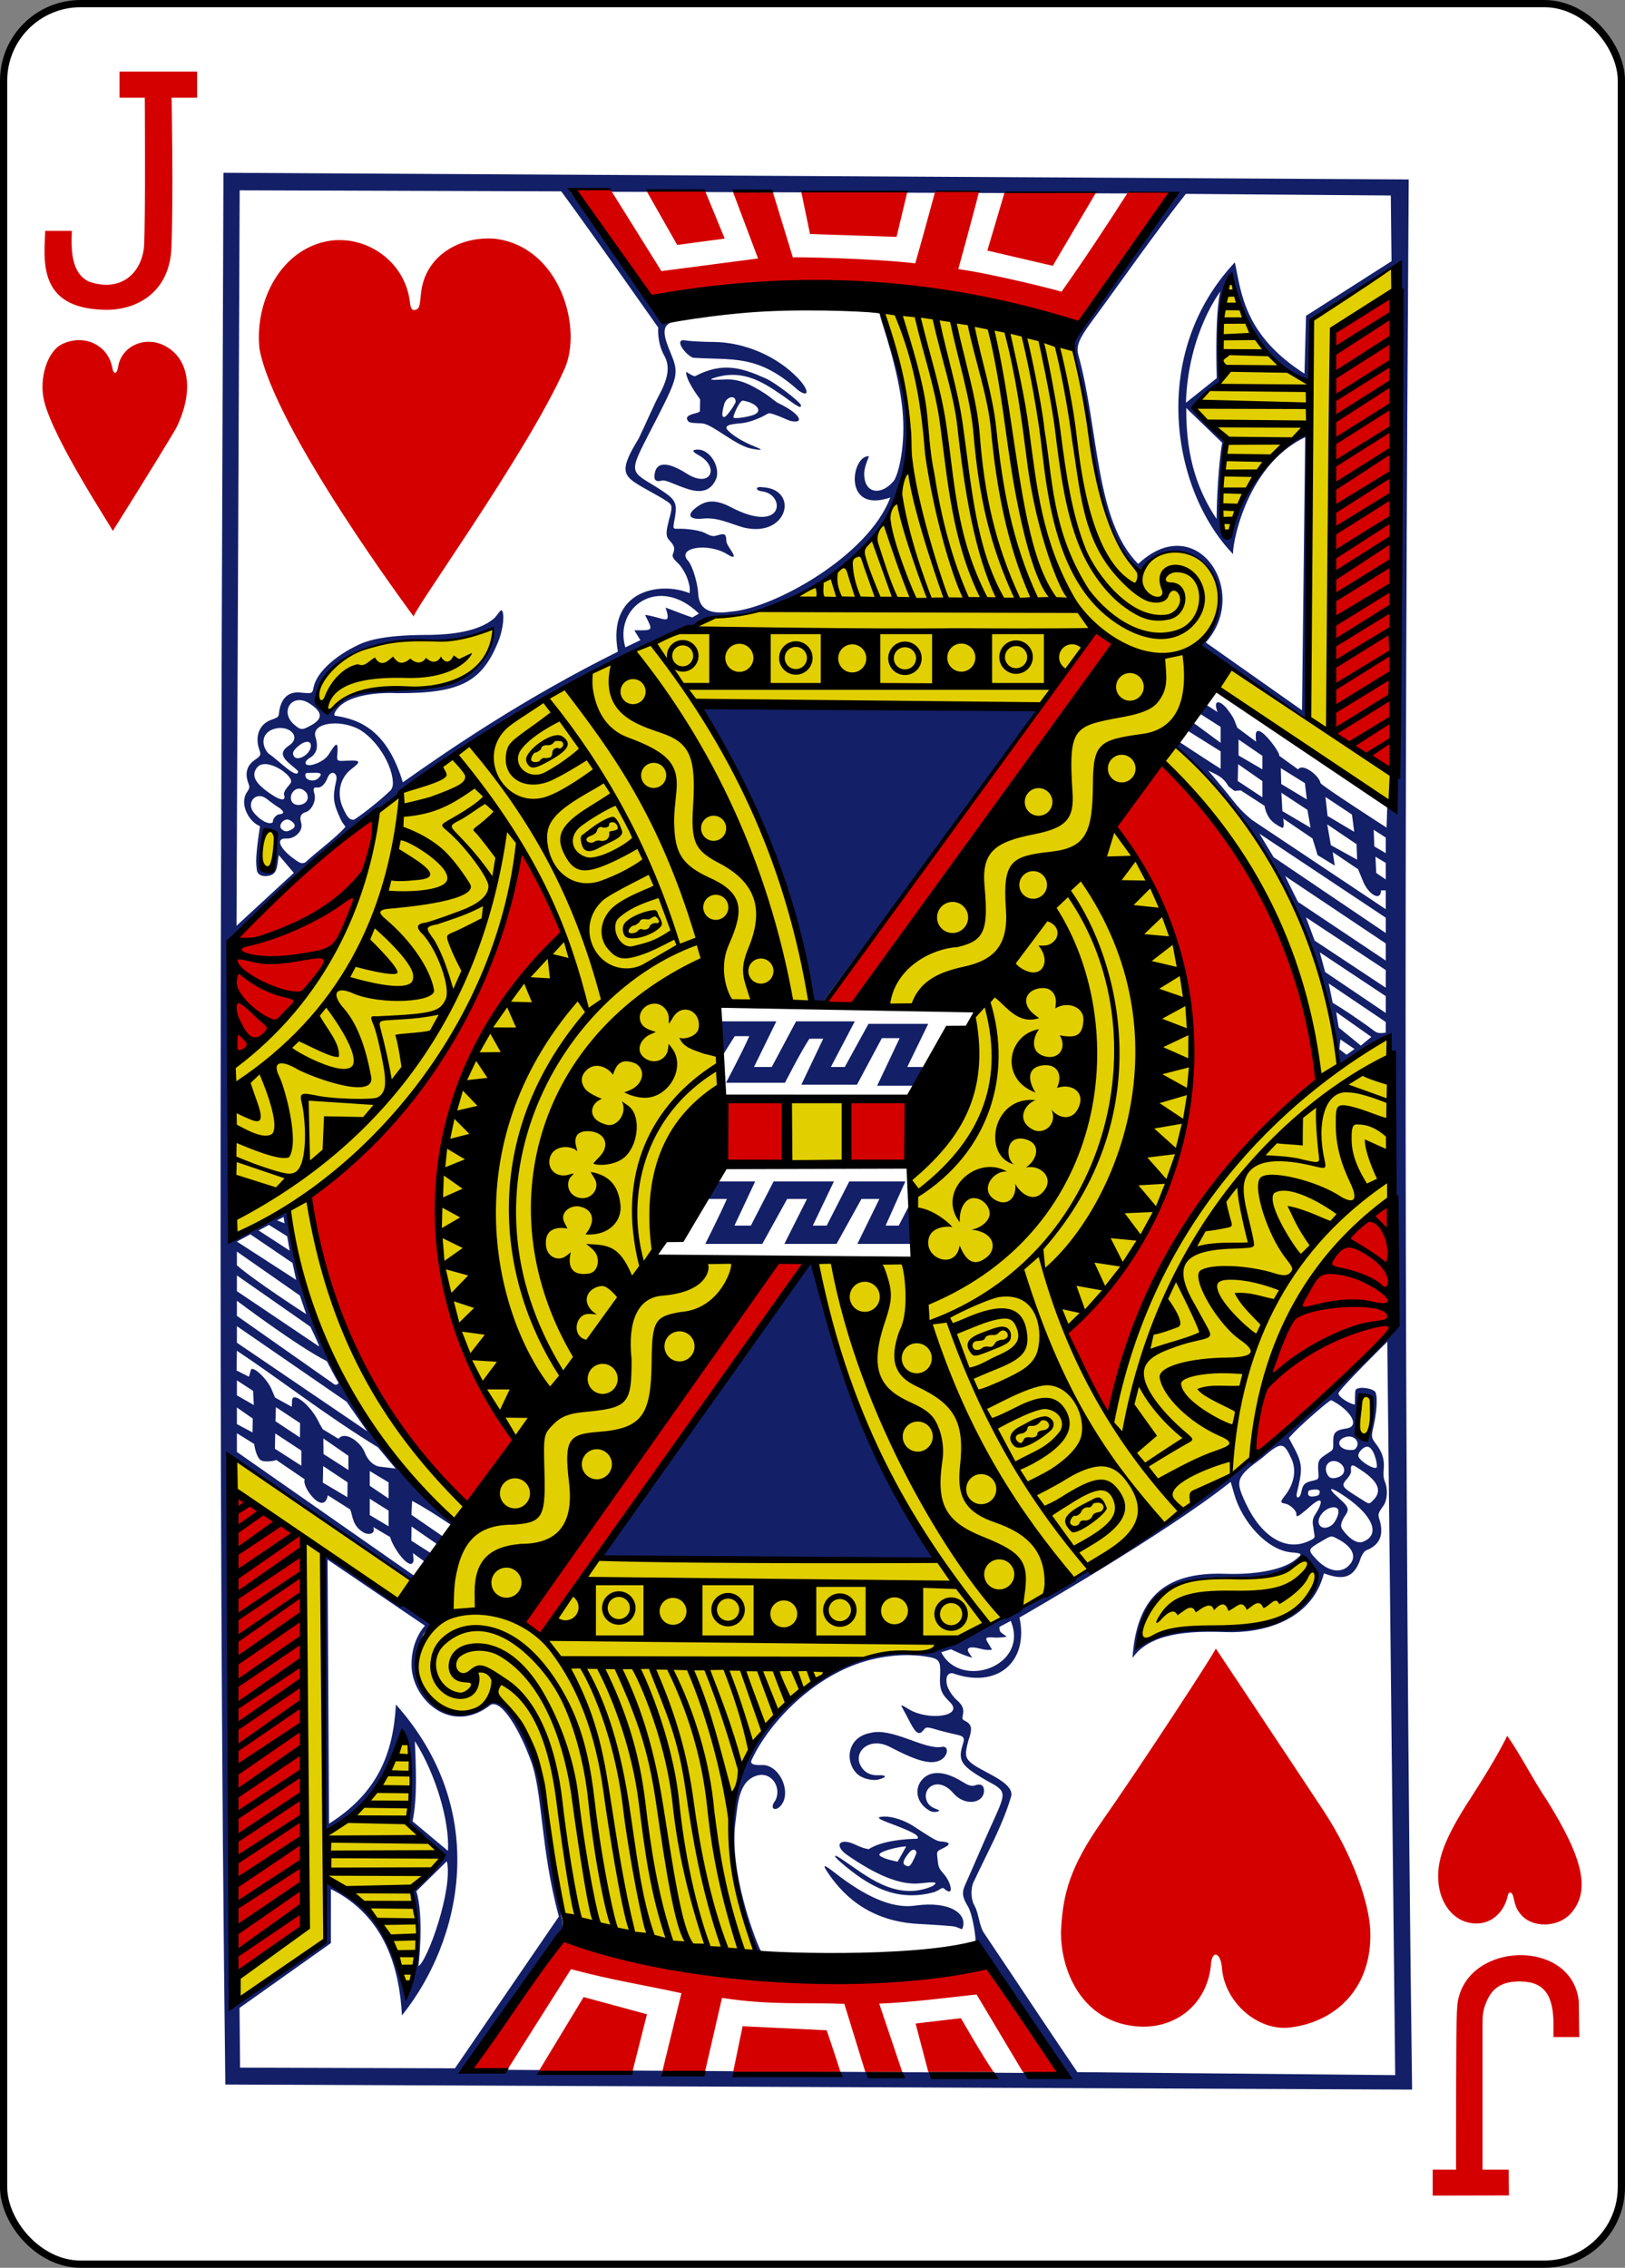 <?xml version="1.0" encoding="UTF-8" standalone="no"?>
<!-- Created with Inkscape (http://www.inkscape.org/) -->

<svg
   xmlns:dc="http://purl.org/dc/elements/1.1/"
   xmlns:cc="http://creativecommons.org/ns#"
   xmlns:rdf="http://www.w3.org/1999/02/22-rdf-syntax-ns#"
   xmlns:svg="http://www.w3.org/2000/svg"
   xmlns="http://www.w3.org/2000/svg"
   xmlns:sodipodi="http://sodipodi.sourceforge.net/DTD/sodipodi-0.dtd"
   xmlns:inkscape="http://www.inkscape.org/namespaces/inkscape"
   width="224.225"
   height="312.808"
   id="svg4423"
   version="1.1"
   inkscape:version="0.92.5 (2060ec1f9f, 2020-04-08)"
   sodipodi:docname="JH.svg">
  <rect width="100%" height="100%" fill="#808080" stroke="none"/>
  <title
     id="title3004">Vectorized Playing Cards 1.0</title>
  <sodipodi:namedview
     id="base"
     pagecolor="#ffffff"
     bordercolor="#666666"
     borderopacity="1.0"
     inkscape:pageopacity="0.0"
     inkscape:pageshadow="2"
     inkscape:zoom="1"
     inkscape:cx="167.03066"
     inkscape:cy="90.760172"
     inkscape:document-units="px"
     inkscape:current-layer="CropMarks"
     showgrid="false"
     inkscape:snap-global="true"
     inkscape:snap-bbox="true"
     inkscape:snap-page="true"
     inkscape:window-width="1106"
     inkscape:window-height="1036"
     inkscape:window-x="796"
     inkscape:window-y="0"
     inkscape:window-maximized="0" />
  <defs
     id="defs4425" />
  <g
     id="layer1"
     inkscape:groupmode="layer"
     inkscape:label="JD"
     transform="translate(-259.935,-369.777)">
    <g
       transform="translate(-289.244,-136.724)"
       id="g4673"
       style="display:inline">
      <g
         id="g9405"
         transform="translate(-1694.062,23.063)">
        <g
           id="g3861">
          <rect
             ry="10.63"
             rx="10.63"
             style="display:inline;fill:#ffffff;fill-opacity:1;stroke:#000000;stroke-width:0.997;stroke-miterlimit:4;stroke-dasharray:none;stroke-opacity:1"
             id="rect6367"
             width="223.228"
             height="311.811"
             x="2243.739"
             y="483.937" />
        </g>
      </g>
      <g
         id="g3498"
         transform="matrix(0.155,0,0,0.155,604.947,621.115)"
         style="display:inline">
        <g
           id="g2997">
          <g
             id="g3884"
             transform="rotate(0.338,363.289,269.87)">
            <g
               id="g3000">
              <path
                 style="fill:#e2cf00;fill-opacity:1;stroke:none"
                 d="m 2152.5,-307.075 -74.281,48.419 -1.031,56.469 c -44.05,-21.138 -63.197,-55.755 -70.131,-96.311 -12.461,15.716 -9.988,95.059 -9.988,95.059 -11.32,5.874 -15.46,13.544 -22.693,20.44 7.108,11.733 27.219,31.705 27.219,31.705 -0.141,-0.353 -9.221,82.613 1.762,85.916 10.042,-35.359 23.405,-66.213 72.613,-98.559 0,0 0.745,131.716 -2.406,258.969 -20.819,-14.329 -64.839,-40.071 -93.281,-66.406 36.879,-47.559 -0.72,-109.551 -55.75,-68.375 -35.667,-19.304 -41.145,-110.487 -49.969,-158.25 -1.697,-9.581 -9.999,-37.672 -9.999,-37.672 0,0 -117.531,-32.505 -168.001,-29.859 42.389,110.456 34.162,245.065 -153.438,270.281 -89.886,41.104 -193.733,86.924 -294.657,172.522 -18.594,127.452 -84.331,190.204 -130.749,224.915 0.334,51.649 -0.345,102.776 1.781,154.906 -0.045,0.316 42.368,-27.841 49.031,-22.656 35.44,230.353 165.229,276.024 152.25,282.406 -2.092,1.029 -42.531,42.594 -42.531,42.594 L 1119.843,755.094 c -5.429,159.268 -2.283,321.678 0,481.219 27.968,-15.809 79.375,-53.625 79.375,-53.625 l 0.781,-54.188 c -0.238,-5.149 72.035,45.14 72.209,105.047 5.627,3.827 17.957,-86.207 6.729,-95.953 l 29.625,-30.563 -31.906,-30.719 c 0,0 8.098,-50.984 -8.439,-80.354 -10.716,67.233 -66.529,88.198 -66.529,88.198 0,0 -1.087,-245.754 -2.531,-245.969 l 99.563,63.031 c -7.411,1.526 -26.372,36.766 -6.594,65.312 12.048,17.389 55.353,16.235 58.688,-3.781 61.23,57.058 37.658,125.274 64.438,206.219 l 173.75,31.875 c -71.607,-132.852 6.096,-284.229 146.719,-273.406 26.341,-10.973 50.187,-26.812 50.187,-26.812 0,0 -17.485,-28.577 -39.562,-55.094 l -300.968,-4.969 140.3,-263.049 -92.276,-2.969 c 0,0 74.991,-159.044 58.789,-171.857 -5.689,-4.499 -3.312,-55.781 -3.312,-55.781 l 82.423,3.064 C 1634.559,313.26 1591.436,173.383 1530.594,81.906 l 338.281,3.031 -190.438,265.594 102.281,2.938 -61.031,125.375 9.781,97.781 -90.75,2.938 c 15.645,135.563 116.349,278.388 151.75,322.5 58.523,-13.872 167.794,-97.496 235.6,-149.489 8.788,-90.971 40.111,-168.412 122.002,-226.183 l 0.25,-149.76 c 0,0 -46.739,30.173 -46.727,28.088 0.191,-32.415 -16.707,-99.888 -47.875,-160.031 -33.444,-64.537 -88.346,-122.99 -100.975,-126.651 29.041,-43.937 41.433,-47.874 41.017,-48.57 L 2151.938,170.906 Z M 1355.219,12.25 c 0,0 -30.764,11.709 -57.5,11.344 -47.906,2.469 -84.444,6.333 -103.875,45.625 -3.948,11.961 4.703,16.369 11.062,19.5 36.114,-44.836 132.082,14.388 150.313,-76.469 z M 1142.562,218 c 0,6.332 7.078,16.681 10.625,5.938 3.077,-7.666 3.702,-20.098 0.25,-27.75 -9.619,-5.416 -10.759,15.611 -10.875,21.812 z m 518.781,216.938 -46.781,0.219 -0.281,54.906 47.656,2.25 z m 459.531,273.344 c -1.027,5.455 -6.073,29.984 5.344,25.719 13.472,-10.372 2.002,-58.06 -5.344,-25.719 z m -44.037,137.838 c -5.525,-8.05 -22.615,11.961 -36.639,12.712 -62.328,3.335 -108.246,-5.004 -116.012,60.2 35.945,-22.947 86.307,-12.486 118.75,-19.906 23.454,-7.784 50.36,-29.022 33.901,-53.006 z"
                 id="path2993"
                 inkscape:connector-curvature="0"
                 sodipodi:nodetypes="ccccccccccccccccccccccccccccccccccscccccccccsccccccccccccccscccccccccccccccccccccssccs"
                 transform="rotate(-0.338,-32094.195,215703.32)" />
              <path
                 sodipodi:nodetypes="cccccssasccsssssssssccssccccccscsscscccsccccccccccccssssscssscssscccsccsscccsscccsccsccscssssccccsccssscccccccccccsccccccscccccsscccssssssssccccssccsccccssccccssccccccscccccccsccscccccccccccccccccccsccccccccscscccsssssssscccscscccccccccscccccccscccccccccacccccccccccccccccsccscccccccccccccccccccccccccccccccccccccccccccccccccccccccccccccccccccccccccccccccccccccccccccccccccccccccccccccccsscccsssssccscsccccssccsscsssccssssssscssccsscccccsscssccccccsscccssssscccccccscccccccccccccccccccscccscccsccsccccsccccccscccccccsscccscsccccccsscccsccccccsscscccsscccscsccscccscccscccccccccsssccssccsscssccscccscccccccccccccccccccccccccccccccccccccccccccccccccccccccscccscccscccccccsccscccccccscccsccccsccccccccccccccccccccccsccccsccssccscsccsccsscccscccsscscssccssccsscssscsccsccccsccssccsccsccscccccccccccccc"
                 inkscape:connector-curvature="0"
                 id="path3504"
                 d="m -154.19,1118.652 c -10.369,-571.63 -10.352,-1135.934 -11.729,-1701.221 l 1055.171,-0.313 c -0.447,564.185 2.177,1130.07 13.035,1699.825 z M -115.566,18.567 c 0.809,-16.362 -5.958,-23.096 -11.726,-11.81 -1.364,2.668 -5.726,31.12 5.037,32.004 7.067,0.58 6.342,-13.172 6.689,-20.193 z M -132.527,37.86 c -0.086,-3.859 -2.478,-5.524 2.587,-39.163 -10.075,-3.818 -18.876,-20.084 -11.615,-30.442 2.832,-4.04 1.994,-4.923 0.806,-8.295 -2.934,-8.334 -1.449,-15.152 6.274,-20.523 4.936,-3.433 5.147,-4.339 3.533,-8.809 -4.158,-11.519 -0.39,-22.811 10.63,-26.715 7.633,-2.704 6.156,-3.075 6.933,-7.932 1.738,-10.866 7.699,-17.469 18.599,-16.435 10.135,0.961 10.802,0.963 11.643,-3.992 2.325,-13.707 18.835,-28.757 40.445,-39.049 10.729,-5.109 28.548,-8.791 62.727,-8.9 19.575,-0.456 43.968,-3.214 57.591,-15.327 2.246,-2.123 5.352,-7.684 6.451,-6.936 2.563,1.743 2.022,15.379 -2.906,27.838 -14.359,36.307 -34.027,46.404 -89.786,46.404 -16.629,-0.694 -41.107,1.7 -51.426,12.334 -3.072,3.294 -5.116,6.4 -3.946,8.076 23.119,3.139 46.9,13.423 60.972,58.922 C 38.698,-71.026 105.198,-116.904 187.752,-158.503 c -10.265,-54.413 36.921,-63.094 63.478,-52.411 0,0 0.653,-3.556 -0.397,-7.672 -1.023,-4.014 -2.522,-9.246 -7.45,-15.985 -1.245,-2.456 -8.711,-7.096 -7.267,-10.808 2.365,-6.08 1.286,-7.741 -3.823,-13.297 -3.315,-3.605 -1.174,-11.375 -0.392,-14.507 1.01,-5.843 4.802,-14.189 1.388,-17.309 -5.276,-4.822 -23.192,-12.935 -32.435,-19.411 -10.218,-7.34 -10.455,-13.998 4.313,-38.415 6.707,-14.187 13.035,-29.418 18.388,-39.614 8.101,-15.418 8.888,-25.555 3.871,-34.338 -6.552,-11.472 -5.557,-25.129 -5.406,-24.779 0,0 -61.705,-86.702 -87.117,-120.779 l -286.279,0.756 1.046,654.524 50.757,-47.37 -13.476,-15.753 c -1.837,9.203 -0.068,18.186 -11.403,18.775 -3.862,0.15 -7.444,-1.441 -8.077,-5.242 z M 42.74,909.534 c 1.479,-25.889 -11.162,-68.185 -29.993,-97.425 0.937,22.283 2.7,49.528 -1.646,71.345 z m 452.148,64.873 c -2.259,-0.713 -21.054,-1.75 -32.861,-2.307 -39.14,-1.846 -64.656,-20.462 -81.767,-46.32 -4.207,-6.357 -2.478,-6.081 6.809,1.088 26.095,20.142 50.485,32.135 71.816,28.966 30.243,-4.493 46.634,6.504 42.517,19.458 -0.719,2.266 -0.976,0.862 -6.514,-0.885 z M 392.051,917.276 c -6.088,-5.216 -6.552,-7.571 0.663,-2.83 22.055,14.489 48.719,38.204 81.414,24.029 6.772,-4.4 0.522,-3.787 -10.849,-2.51 -17.382,1.953 -38.624,-6.755 -64.8,-24.598 -12.781,-8.713 -7.218,-16.163 7.154,-9.364 4.439,2.1 8.935,3.638 11.795,3.804 14.051,-9.45 43.707,-9.517 43.015,-9.46 3.362,-2.923 -7.745,-7.48 -24.271,-13.609 -10.732,-3.981 -13.332,-5.627 -5.362,-5.984 6.961,-0.312 17.94,3.094 25.874,8.164 13.237,8.396 19.905,13.053 23.843,13.581 6.471,0.472 13.077,1.364 2.004,6.578 -5.031,2.369 -4.582,2.965 -3.969,8.625 0.959,8.847 1.488,8.745 5.602,13.724 6.932,7.549 10.017,21.661 0.14,12.877 -2.123,-0.967 -2.33,0.914 -8.102,3.284 -33.914,9.786 -59.308,-5.024 -84.152,-26.31 z m 62.716,2.155 c 1.879,-2.505 4.69,-8.896 5.065,-10.675 -0.679,-4.125 -4.342,-2.811 -6.185,-0.475 -3.147,3.91 -7.55,9.66 -3.891,11.591 1.73,0.916 3.42,1.681 5.011,-0.44 z m -11.615,-2.612 7.472,-13.502 c -1.872,-0.86 -27.416,4.572 -23.385,8.219 3.569,3.228 15.913,5.283 15.913,5.283 z m 28.529,-45.326 c -11.685,-6.16 -15.161,-19.574 -6.51,-28.543 7.271,-7.538 19.679,-6.974 34.571,2.073 5.242,3.184 8.457,4.796 12.024,3.459 5.973,-2.24 8.281,1.103 7.816,5.797 -1.023,10.332 -17.088,12.954 -27.303,1.23 -13.505,-15.499 -28.021,-4.544 -23.678,6.695 2.211,5.723 6.44,6.591 11.305,8.716 0,1.126 -4.826,2.365 -8.225,0.574 z m -53.519,-69.094 c 19.271,-5.316 48.086,14.926 63.629,12.054 6.738,-1.48 5.843,8.237 -1.14,11.8 -8.163,4.164 -19.816,1.463 -44.578,-11.264 -20.4,-10.863 -36.745,7.441 -23.074,20.944 2.932,2.73 7.192,4.358 12.401,4.083 6.872,-0.363 8.905,1.502 0.054,3.833 -5.088,1.34 -14.576,-0.671 -19.188,-5.284 -11.015,-11.017 -8.445,-32.347 11.896,-36.165 z M 9.372,745.194 c -0.708,-22.936 11.473,-35.752 11.783,-35.849 l -87.09,-58.332 2.678,235.024 C -20.439,858.498 -6.535,824.027 -4.331,779.622 81.082,874.159 55.282,990.008 2.674,1056.205 0.257,1015.895 -12.06,968.321 -61.202,944.189 l 0.197,48.099 -80.966,58.131 0.805,53.136 191.294,-0.531 91.717,-135.631 C 124.747,906.223 126.961,855.226 115.475,827.26 106.848,804.266 90.538,774.59 80.143,779.269 45.056,807.383 10.235,775.027 9.372,745.194 Z m 73.155,26.692 c 30.174,21.459 38.4,56.765 44.745,88.154 0.208,0.266 16.401,106.434 16.903,107.858 2.049,5.818 1.413,11.635 -3.714,16.093 -27.52,38.217 -81.278,120.156 -81.278,120.156 l 531.649,-0.012 c -28.61,-41.094 -51.003,-81.755 -78.148,-115.521 1.122,-1.816 -2.251,-24.966 -6.787,-32.431 -4.672,-7.688 -5.761,-11.727 -2.668,-18.803 7.67,-17.43 15.536,-36.326 22.631,-52.323 13.572,-30.648 15.146,-30.914 -3.696,-40.728 -22.337,-12.832 -26.331,-17.023 -21.749,-31.849 1.67,-5.395 1.873,-7.548 -5.029,-8.915 -3.195,-0.633 -10.972,-2.444 -16.192,-3.858 -15.055,-4.65 -10.687,-1.733 -16.16,2.188 -4.175,2.091 -7.824,-5.823 -12.787,-15.172 -5.704,-10.744 -7.134,-10.99 2.232,-5.496 17.347,10.177 48.006,6.001 37.127,-5.835 -5.307,-5.773 -10.21,-8.722 -9.733,-21.864 0.474,-13.044 0.653,-16.867 -8.213,-18.628 -17.736,-3.523 -36.984,-1.894 -53.451,2.32 -50.104,12.821 -90.105,56.586 -105.18,89.021 -3.402,5.659 4.492,5.323 7.896,5.323 16.438,-1.562 28.259,24.574 17.568,36.387 -4.947,5.27 -9.929,2.082 -4.658,-4.758 5.99,-11.304 -3.127,-26.147 -16.347,-22.276 -16.637,4.872 -16.981,26.419 -18.957,41.443 -5.423,43.289 16.894,100.985 22.338,112.753 0,0 1.185,1.75 0.784,1.75 -0.402,0 -3.028,2.455 -4.157,1.187 -3.881,-4.357 -13.828,-39.684 -19.259,-64.935 -10.645,-69.856 7.062,-134.254 65.021,-171.114 51.311,-37.479 77.311,-29.628 106.56,-31.517 9.967,-3.655 23.798,-9.188 34.266,-14.396 51.367,-28.456 92.982,-52.7 136.631,-76.802 42.364,-23.392 70.672,-56.598 109.409,-77.471 1.762,-0.95 3.574,-3.144 5.382,-4.046 48.085,-42.282 95.605,-83.802 124.259,-112.707 3.474,-3.535 6.337,-8.299 6.337,-8.299 l -6.317,-242.306 c 0,0 -4.885,-4.009 -4.885,-7.866 0,-8.41 -3.11,-6.785 -20.324,5.478 -21.638,15.415 -23.121,14.658 -23.121,14.658 C 819.298,95.613 758.529,-13.361 685.273,-76.863 l 2.971,-4.111 c 0,0 24.472,15.951 36.687,23.538 l -0.091,-15.503 -29.458,-18.208 c 0,0 -2.624,-2.107 0.209,-6.006 1.558,-2.144 5.583,-0.585 5.583,-0.585 l 23.622,17.201 -0.084,-14.157 -19.084,-12.006 6.044,-7.707 10.222,6.548 c -4.386,-11.177 1.725,-10.819 8.041,-3.43 2.628,3.385 6.018,7.727 7.469,11.844 0.554,1.572 2.201,5.426 2.201,5.426 l 16.746,12.305 c 0,0 -0.676,-6.04 -0.094,-7.897 2.759,-8.805 23.052,19.44 20.527,20.119 l 17.146,12.207 c 4.006,-6.189 19.292,6.001 19.953,12.049 1.358,2.626 59.081,39.277 59.081,39.277 l 0.507,-20.436 6.151,-8.105 0.005,-472.045 -76.066,49.261 -0.5,57.149 c -36.136,-11.453 -67.688,-63.517 -72.452,-96.08 -2.356,-1.267 -12.416,64.352 -6.721,93.013 -9.495,7.156 -25.455,23.844 -25.327,23.928 l 29.112,31.478 c 0,0 -5.494,48.498 -4.003,72.567 1.241,11.418 1.476,12.576 4.893,12.576 2.771,0 5.244,-3.01 5.244,-5.624 6.626,-28.867 28.676,-73.98 67.2,-89.528 2.554,-0.093 1.31,257.159 1.31,257.159 l -96.211,-64.805 c -4.799,-4.072 6.235,-3.875 12.839,-25.687 17.033,-56.252 -43.319,-75.737 -66.391,-43.088 -3.828,0 -19.935,-19.664 -22.376,-27.904 -17.933,-35.605 -21.566,-76.059 -25.2,-108.502 -2.165,-14.75 -7.726,-38.918 -12.301,-53.46 -2.444,-7.767 -2.721,-13.384 2.413,-20.661 23.548,-32.196 46.329,-66.019 66.131,-98.998 18.11,-24.086 14.541,-25.275 14.541,-25.275 l -533.04,1.422 85.874,111.747 8.649,3.309 c -14.733,1.987 -9.646,14.848 -3.84,28.678 7.136,16.997 6.379,20.522 -11.269,55.731 -25.873,51.618 -27.308,47.108 -1.1,62.882 16.188,10.228 19.132,12.467 16.844,26.501 -2.288,14.034 -2.974,9.701 10.348,10.768 7.123,0.57 12.805,1.823 16.019,3.256 3.651,1.627 6.373,3.909 11.049,2.346 7.87,-2.631 8.074,-0.726 8.423,5.052 0.149,2.462 3.901,7.518 5.066,9.403 3.066,4.962 1.65,5.799 -3.935,2.327 -17.203,-10.694 -45.833,-5.913 -35.219,5.76 4.37,4.806 8.832,20.86 9.253,28.85 0.752,14.291 10.068,19.306 29.552,16.247 37.442,-3.009 121.625,-50.005 140.995,-102.342 -43.171,14.987 -34.595,-38.156 -19.168,-36.572 0,0 -4.089,9.437 -4.191,14.811 -0.357,18.99 15.555,20.365 26.43,6.854 4.724,-7.09 10.353,-33.367 7.333,-62.969 -3.658,-35.852 -18.432,-75.893 -21.122,-85.836 62.735,147.303 6.308,212.571 -80.371,255.46 -33.213,14.099 -37.78,14.041 -57.394,15.072 -13.421,1.164 -25.491,7.909 -38.351,12.219 -74.17,35.939 -165.318,80.746 -246.692,147.267 -58.415,43.812 -104.787,83.157 -150.82,133.631 l 1.346,260.545 c 13.922,-2.248 36.457,-15.949 49.805,-23.837 15.916,97.223 66.627,209.622 149.918,276.526 -0.045,-0.03 -1.935,3.688 -1.98,3.658 C 32.321,611.972 20.478,604.241 9.002,598.297 L 8.478,610.701 36.487,629.716 c 0.756,2.973 -4.739,7.167 -4.739,7.167 L 8.627,621.11 8.525,633.738 26.418,644.999 c 4.847,4.796 -5.793,7.374 -5.793,7.374 l -10.603,-7.592 c 0,0 0.792,6.13 0.477,7.218 -2.703,9.337 -18.075,-11.16 -20.891,-21.41 l -15.058,-8.801 c 2.165,6.065 -3.203,6.946 -7.462,5.45 -11.308,-5.65 -10.74,-15.259 -13.124,-20.938 l -20.043,-12.547 c -3.322,19.045 -23.776,-7.629 -20.607,-14.063 L -112.398,562.412 c 1.415,0.521 -9.749,2.898 -13.546,0.451 -4.373,-2.818 -5.971,-14.42 -5.971,-14.42 l -15.409,-9.415 0.098,16.64 158.579,109.332 -2.251,4.296 -165.402,-111.736 9.56,489.128 79.988,-56.033 c -1.649,-18.297 1.634,-34.666 -0.005,-55.516 41.42,25.439 55.411,42.83 73.927,96.662 11.598,-30.773 9.353,-60.224 3.904,-87.45 10.5,-8.695 20.722,-17.142 25.947,-30.192 C 27.013,900.555 17.284,896.779 6.757,884.164 5.847,868.716 14.623,822.64 2.394,807.532 c 0,0 -21.794,66.99 -69.47,87.373 -1.868,-70.589 -1.268,-248.079 -1.268,-248.079 0,0 49.321,33.612 74.451,47.237 11.809,6.215 20.037,10.109 20.217,14.579 0.092,2.275 -4.618,5.204 -6.675,8.419 -1.277,1.996 -6.604,21.125 -4.4,36.046 1.027,11.001 6.255,17.932 11.255,23.177 15.855,16.634 44.674,8.575 56.023,-4.399 z M 176.862,646.389 364.239,380.988 c 23.05,97.122 61.522,185.965 111.499,266.412 z m 91.786,-278.339 c 0,0 13.033,-26.213 18.995,-40.113 l -23.142,0.137 13.752,-15.606 34.453,-0.203 -18.2,39.383 14.624,-0.086 19.989,-39.393 53.685,-0.317 -18.545,39.385 12.366,-0.073 19.854,-39.393 49.916,-0.295 -17.324,39.378 11.695,-0.069 10.137,-19.88 2.716,36.055 -49.587,0.293 19.365,-40.115 -15.981,0.094 -21.908,40.13 -46.452,0.274 19.908,-40.118 -17.656,0.104 -21.892,40.13 z m 152.162,-141.642 19.779,-42.433 -15.848,0.093 -21.913,41.562 -49.511,0.292 19.242,-41.072 -12.336,0.113 c -8.286,12.963 -21.475,39.277 -21.475,39.277 l -52.508,0.31 c 0,0 14.687,-27.912 20.463,-41.553 l -12.952,0.076 -10.446,16.874 c -3.75,-6.253 -1.402,-22.94 -2.066,-30.012 l 49.493,-0.292 -19.644,40.728 15.791,-0.093 21.439,-40.739 52.262,-0.308 -21.049,40.737 12.375,-0.073 20.873,-38.51 53.172,-0.314 -18.408,38.495 16.419,-0.097 -7.144,16.725 z m -49.354,-73.446 -10.01,1.944 C 347.97,45.325 286.627,-66.11 260.669,-112.118 l 301.961,2.462 z m 350.786,-635.231 c 0,0 -28.576,37.192 -30.134,99.32 l 27.296,-22.064 c -2.112,-63.018 2.838,-77.256 2.838,-77.256 z m -29.798,103.98 c -0.187,46.22 12.106,75.615 27.566,98.592 0.086,-29.772 2.901,-59.927 4.624,-67.836 z m -742.298,888.694 -98.033,-66.672 0.087,14.739 116.507,78.136 z m -17.806,-35.99 C -93.891,461.442 -148.021,421.113 -148.021,421.113 l 0.079,13.447 86.146,59.766 c 1.693,1.65 3.956,1.214 4.738,-0.645 -3.41,-5.679 -7.523,-13.411 -10.602,-19.265 z M -91.963,416.174 -148.279,377.37 l 0.072,12.176 c 14.456,12.796 61.962,43.169 61.962,43.169 z m -56.368,-47.707 52.963,33.794 -3.369,-15.081 -37.628,-25.227 z m 945.394,-478.362 1.389,-243.039 c -54.824,26.322 -65.276,102.205 -63.43,104.551 -55.059,-56.076 -76.402,-177.558 -0.125,-259.786 5.926,26.195 8.088,64.227 62.592,98.675 l 1.092,-51.485 75.792,-49.045 -0.977,-58.483 -182.485,-0.346 c -28.096,36.023 -56.147,77.001 -83.923,115.215 -10.427,14.327 -13.011,21.051 -10.955,28.494 18.802,66.052 15.596,147.534 54.468,185.825 51.549,-49.048 100.547,24.047 60.519,69.536 z M 14.819,945.637 c 7.143,22.09 2.582,66.763 2.13,66.766 8.344,-4.6 30.725,-69.38 24.888,-93.638 M 298.933,-269.652 c -12.929,-3.585 -22.677,-9.073 -36.298,-7.692 -10.723,1.175 -14.388,-2.355 -7.882,-8.233 8.514,-7.3 16.791,-10.337 32.697,-2.136 47.86,24.677 49.114,-11.78 27.616,-14.232 -6.104,-0.696 -5.841,-4.589 0.241,-3.641 33.344,1.131 23.446,45.353 -16.375,35.935 z m -56.001,-36.069 c -6.325,-2.265 -13.966,-6.072 -16.769,-5.301 -7.071,1.945 -7.338,-1.949 -6.521,-6.565 1.971,-11.145 13.364,-9.192 28.466,0.296 21.634,13.592 29.776,-6.182 10.101,-16.711 -6.62,-3.542 -4.586,-4.545 -0.732,-4.727 10.212,-0.482 19.914,13.367 17.271,24.758 -6.763,18.285 -23.484,11.235 -31.816,8.25 z m 62.953,-34.061 c -13.957,-2.338 -34.266,-20.967 -43.65,-22.196 -5.269,-0.568 -11.458,0.111 -13.155,-1.997 -5.191,-6.445 9.4,-6.53 10.381,-8.886 0.003,-5.462 0.322,-8.883 0.093,-10.747 -2.595,-3.473 -12.823,-17.364 -12.51,-24.122 0.24,-0.42 5.343,3.707 7.956,3.706 24.822,-13.272 41.876,-7.549 62.944,1.601 8.706,3.781 31.221,21.025 31.519,23.778 0.505,4.66 -9.528,-4.026 -17.361,-9.213 -19.301,-13.249 -36.647,-22.645 -60.729,-14.581 -3.75,1.314 -3.096,2 9.258,1.176 12.075,-0.806 21.99,2.837 37.479,12.812 3.85,2.479 8.502,6.719 11.27,8.018 19.468,9.137 23.749,18.205 11.38,15.816 -2.647,-0.511 -7.789,-3.235 -12.835,-4.986 -8.891,-3.086 -5.746,-2.157 -14.261,1.871 -2.988,1.414 -10.186,4.4 -16.105,5.136 -4.537,0.782 -19.26,0.748 -12.712,6.928 6.954,6.88 18.449,11.916 26.347,15.027 5.689,2.489 1.318,1.968 -5.31,0.857 z m 1.479,-30.146 c 9.071,-3.421 1.918,-11 -9.68,-12.614 -2.653,-0.369 -8.247,12.183 -8.356,14.818 -0.081,1.962 13.066,-0.33 18.036,-2.204 z m -25.081,1.497 c 2.077,-1.335 9.001,-11.47 9.001,-13.077 0,-6.476 -8.286,-4.625 -10.163,2.131 -2.282,8.216 -2.452,13.269 1.162,10.946 z m -29.35,-52.044 c -7.492,-3.26 -17.735,-17.654 -6.104,-15.283 2.507,0.562 15.55,1.162 23.967,1.149 28.652,-0.044 57.281,12.766 75.554,31.54 10.168,10.446 10.866,18.217 0.575,11.04 -36.524,-32.394 -58.78,-26.197 -93.992,-28.446 z m 289.609,1122.428 -10.107,5.453 c 0.058,5.621 2.077,4.735 6.593,8.687 0,0 -6.216,1.048 -10.768,0.774 -7.411,-0.447 -9.108,-0.315 -5.802,4.878 1.528,2.401 3.622,5.946 3.622,5.946 0,0 -4.013,0.891 -10.068,-0.731 -9.177,-2.46 -13.863,-1.168 -10.369,3.905 0.964,1.4 2.817,4.032 2.817,4.032 -6.695,-1.478 -19.013,-7.38 -19.013,-7.38 l -8.647,2.682 c 17.482,33.657 78.825,12.003 61.742,-28.245 z m 299.52,-49.939 c 9.453,-8.029 4.782,-17.778 -9.141,-24.862 -5.794,-2.948 -5.224,-2.993 -14.557,2.562 -11.503,6.847 -12.316,7.201 -4.043,15.871 9.986,10.466 20.791,12.332 27.74,6.429 z m -35.401,-22.329 c 8.718,-3.927 5.475,-3.253 4.83,-12.382 -2.611,-10.509 3.341,-11.277 6.23,-21.119 1.187,-5.379 -3.344,-3.369 -12.125,4.898 -7.243,6.156 -9.396,7.662 -9.396,4.686 0.806,-2.488 -5.052,-8.836 -10.275,-9.672 -4.416,-0.707 -4.004,-1.721 0.272,-7.322 7.423,-9.722 10.428,-21.943 5.346,-32.67 -6.423,-13.556 -8.527,-15.541 -22.478,-3.587 -7.142,6.65 -17.253,11.786 -22.106,19.989 -3.471,6.036 -1.405,11.846 4.213,23.635 14.021,29.422 35.5,42.548 55.488,33.544 z m 49.106,-0.036 c 15.372,-6.127 9.059,-22.722 -15.119,-39.342 -14.574,-10.019 -18.689,-9.89 -6.301,0.986 7.925,6.958 9.172,9.426 5.825,14.484 -2.792,4.219 -5.723,9.176 -2.902,13.004 4.443,6.029 12.015,13.452 18.497,10.868 z m -867.638,-22.538 -16.856,-10.502 0.086,14.5 16.853,9.931 z m 839.407,8.152 c 3.317,-2.362 6.142,-8.958 6.142,-11.87 0.716,-6.75 -10.259,-5.068 -15.461,2.423 -5.85,8.424 1.167,15.251 9.319,9.446 z m 37.471,-23.053 c 7.604,-8.063 3.831,-16.58 -11.943,-26.664 -6.092,-3.937 -9.195,-6.514 -8.403,1.359 0.241,2.402 -2.374,5.598 -4.059,7.506 -5.409,6.126 -2.985,7.204 12.596,16.95 7.932,4.962 7.52,5.398 11.81,0.849 z m -877.026,-10.242 -16.853,-10.042 0.078,13.162 16.86,11.234 z m -36.638,13.355 0.14,-13.201 -21.844,-14.338 -0.223,14.717 z M 806.962,584.94 c -2.759,7.572 8.497,4.081 9.142,3.31 1.931,-3.834 0.202,-4.183 -0.761,-4.581 -1.987,-0.821 -9.653,0.544 -8.381,1.272 z m 4.864,-9.572 c 3.86,-1.268 4.316,-0.786 3.737,-7.754 -0.874,-10.52 0.703,-11.37 7.666,-16.04 5.566,-3.734 5.611,-3.176 5.482,-9.629 -0.156,-7.79 0.36,-11.146 10.598,-12.794 4.191,-0.675 6.582,-1.715 6.911,-5.027 0.553,-5.565 -8.444,-14.905 -19.598,-20.26 -1.638,0 -26.365,21.77 -33.262,29.284 l -4.212,4.589 5.128,9.472 c 7.995,14.768 6.731,20.232 2.196,39.906 -0.922,5.267 3.133,4.478 4.157,-1.858 1.361,-5.92 2.159,-8.075 11.197,-9.886 z m 37.567,-52.643 c -1.843,11.947 4.384,19.249 10.186,13.287 3.157,-3.244 5.67,-29.612 3.439,-33.781 -12.069,-12.764 -13.17,17.621 -13.625,20.494 z M 657.454,721.499 c 44.416,-26.358 101.824,-5.364 133.969,-26.959 14.952,-16.675 30.021,-27.34 21.423,-38.729 -6.697,-8.87 -11.024,-10.206 -11.024,-10.206 0.476,0.627 -23.395,20.976 -58.224,16.505 -58.026,-1.653 -85.338,16.723 -86.144,59.389 z M 733.253,658.916 c 28.392,0.82 51.436,-4.25 61.939,-12.543 6.522,-5.15 7.507,-6.054 -2.768,-6.821 -22.056,-1.646 -44.529,-27.072 -51.667,-51.823 -1.451,-5.089 -3.166,-10.618 -3.166,-10.618 -58.455,47.222 -187.297,121.82 -187.297,121.82 8.813,39.854 -19.954,63.824 -59.194,49.885 -6.815,-0.577 -5.879,8.184 -4.573,11.775 2.17,5.892 6.932,10.81 7.86,11.596 5.858,4.96 6.965,8.252 6.115,13.042 -0.839,4.73 -0.754,4.568 2.566,6.321 5.901,3.115 5.624,7.605 2.47,16.882 -3.38,13.045 -3.599,16.324 5.797,22.468 12.093,7.669 35.791,15.996 32.369,27.659 -7.757,26.434 -20.613,49.221 -31.888,73.974 -4.202,6.859 -3.226,18.141 0.148,23.386 4.192,8.044 3.77,17.701 9.18,25.075 29.95,43.894 55.742,82.521 83.027,122.168 l 283.009,1.005 -10.891,-652.62 c 0,0 -43.372,43.217 -43.217,46.249 0.184,3.616 10.301,9.208 14.636,9.903 0.167,-1.959 -0.084,-9.691 0.46,-12.406 0.376,-3.934 12.976,-2.987 17.164,0.404 2.935,2.376 2.13,18.001 -0.75,30.733 -2.356,10.416 -2.019,10.554 2.478,16.539 5.479,7.292 7.397,13.495 6.732,21.776 -0.364,4.537 -0.307,8.119 0.996,11.113 3.064,7.038 2.234,16.978 -1.065,21.62 -4.786,6.736 -4.858,7.757 -3.786,11.335 4.028,12.402 2.611,22.991 -11.211,28.453 -1.77,0.699 -3.692,3.777 -4.809,6.43 -5.923,19.914 -17.259,19.956 -32.793,14.322 -10.717,42.834 -55.286,53.845 -87.44,52.768 -33.504,-1.122 -67.552,1.589 -82.579,23.587 3.242,-51.914 26.313,-77.069 82.146,-75.457 z m 100.57,-86.765 c 5.681,-2.16 6.352,-8.098 1.547,-11.878 -7.377,-5.803 -15.775,0.195 -12.28,8.632 1.959,4.729 5.214,5.344 10.733,3.246 z m -881.763,-13.635 -22.399,-15.322 0.211,13.841 22.315,14.14 z M -5.797,569.636 -21.691,550.797 C -68.391,522.618 -108.912,491.028 -147.758,465.629 l -0.191,17.546 11.097,5.512 c 0,0 0.914,-3.862 1.658,-6.095 1.397,-4.19 14.259,7.505 18.391,16.908 1.029,2.341 3.268,7.574 3.268,7.574 l 14.959,8.145 c 0,0 0.198,-4.231 0.198,-5.41 0,-8.977 16.022,3.282 23.381,17.918 1.784,3.548 4.115,7.306 4.115,7.306 l 14.083,8.442 c 5.493,-7.597 19.664,2.673 23.326,11.839 4.646,11.628 12.712,12.59 13.031,12.627 z m -84.004,-2.052 -0.05,-13.445 -23.346,-15.155 -0.216,13.632 z m 957.416,-4.551 c 0.586,-3.531 -2.975,-17.24 -8.2,-17.977 -3.267,-0.461 -8.344,4.511 -8.344,7.964 0,4.48 15.909,13.839 16.544,10.013 z m -19.013,-16.198 c 5.048,-5.578 -1.406,-12.771 -9.154,-10.213 -9.206,3.038 -5.967,11.374 4.357,11.489 2.305,0.026 3.691,-0.053 4.797,-1.275 z m -939.755,-4.346 0.013,-12.817 -21.567,-14.071 -0.372,12.531 z m -42.275,-4.275 0.142,-12.335 -14.174,-9.755 0.087,14.773 z m 0.292,-36.962 -14.467,-9.31 0.079,13.374 15.114,8.524 z m 58.316,-41.016 c -1.517,-3.942 -7.679,-16.411 -7.679,-16.411 l -65.655,-45.254 0.083,14.047 73.435,48.766 z m -31.24,-108.272 -0.802,-5.71 -5.803,3.138 z m -13.847,1.507 -9.115,5.002 27.734,17.803 -2.299,-12.76 z m 958.401,-157.036 7.094,-5.201 -12.634,-8.449 -0.89,8.652 z m 12.7,-8.28 9.313,-7.784 -31.438,-21.886 2.301,13.717 z m 22.119,-11.683 -0.056,-9.431 -50.971,-33.981 3.611,17.213 c 8.98,5.117 19.96,12.608 31.439,20.576 7.279,5.07 7.315,7.039 15.977,5.623 z m -0.103,-17.465 -0.088,-14.961 -58.961,-38.647 4.874,17.528 z m -0.133,-22.468 -0.067,-15.685 -71.369,-46.552 7.903,20.704 z m -0.233,-39.396 -89.975,-59.446 11.603,22.918 78.463,51.768 z M 872.711,74.23 759.793,0.077 772.546,20.943 872.791,87.862 Z m -0.144,-24.325 -4.208,0.01 c -0.271,10.721 -11.934,3.016 -16.373,-8.75 -3.347,-7.877 -4.096,-9.862 -4.096,-9.862 L 825.15,16.129 c 0.491,3.112 1.855,11.986 1.855,11.986 L 811.69,18.891 c 0,0 -4.493,-14.721 -4.637,-14.818 l -26.174,-17.558 c 0.571,3.013 1.04,7.988 -0.654,8.337 0,0 -7.945,-3.336 -11.603,-8.589 -3.806,-5.467 -4.408,-10.983 -4.408,-10.983 l -21.354,-13.641 -5.292,0.601 c 0,0 -2.878,-1.926 -5.587,-4.093 -5.101,-8.992 -11.015,-10.317 -18.093,-13.947 0,0 15.073,17.388 23.135,27.664 7.401,9.49 16.351,16.241 16.351,16.241 l 119.29,78.571 z m -0.144,-24.456 -9.215,-5.459 0.758,14.47 8.544,5.732 z M -54.088,-0.936 c 0.557,-0.912 -1.798,-1.944 -4.413,-7.606 -6.477,-14.021 -7.134,-18.919 -3.805,-33.712 1.588,-7.058 -4.831,-10.043 -7.729,-2.51 -2.255,5.861 -5.794,9.172 -9.203,8.765 -3.216,-0.384 -3.889,0.969 -2.468,5.397 1.743,6.131 -1.916,14.155 -7.054,16.365 -5.195,1.368 -6.124,4.669 -4.633,9.434 2.474,7.908 -6.038,14.661 -12.757,14.319 -10.384,-0.529 -6.257,8.896 6.307,17.821 4.653,3.305 6.735,5.095 10.367,3.392 9.415,-9.002 26.952,-21.908 35.389,-31.664 z M 846.915,22.753 846.312,8.957 820.095,-8.525 823.42,9.923 Z m 25.457,-5.938 -0.082,-13.905 -10.789,-6.839 0.637,14.772 z M -110.691,1.084 c 2.516,2.516 5.004,2.731 8.965,0.316 4.567,-2.419 2.793,-6.029 -2.015,-8.357 -4.49,-2.33 -10.721,4.876 -6.95,8.041 z m -7.831,-6.05 c -0.371,-2.908 3.153,-6.849 5.605,-7.009 5.365,-0.351 4.397,-3.209 -1.759,-6.887 -2.888,-1.726 -8.013,-5.767 -9.882,-7.107 -9.213,-6.605 -18.016,3.725 -11.15,12.372 5.748,7.239 14.188,11.507 17.186,8.631 z m 962.71,2.936 -2.115,-15.348 -23.679,-15.535 1.962,16.902 z M -13.4,-34.403 c 1.271,-2.14 1.65,-4.174 1.506,-6.745 -0.541,-9.66 -5.59,-20.989 -12.631,-30.451 -5.239,-7.041 -11.582,-13.048 -17.989,-16.563 -18.097,-9.17 -42.146,-5.033 -38.573,6.893 2.541,8.059 2,14.824 -4.906,18.926 -4.696,2.789 -5.272,6.512 -0.289,6.49 3.616,-0.017 13.191,-3.389 17.157,-9.714 5.589,-8.914 8.786,-14.097 7.605,0.407 -0.494,6.065 0.262,5.61 9.659,5.07 12.745,-0.732 10.397,1.67 2.978,7.457 -10.801,8.425 -12.87,22.585 -7.322,34.583 3.432,7.422 5.8,11.371 10.212,10.347 9.508,-6.324 25.009,-19.011 32.593,-26.699 z m 815.816,13.108 -23.303,-15.143 1.009,16.345 25.152,14.645 z M -88.567,-30.992 c -8.575,-10.688 -18.479,3.088 -11.989,9.046 4.709,4.089 16.509,-0.196 11.989,-9.046 z m -20.109,1.614 c -1.079,-3.339 5.04,-8.75 5.994,-10.892 2.78,-6.238 -22.516,-23.398 -30.291,-13.094 -5.358,7.1 -1.573,14.149 13.045,23.733 8.819,5.783 13.03,5.754 11.253,0.253 z m 908.691,-15.724 -21.538,-13.237 0.458,14.115 22.869,13.603 z m -37.753,12.854 -0.085,-14.417 -21.703,-14.942 -0.265,14.928 z M -78.254,-44.33 c 3.9,-3.9 2.566,-5.153 -5.017,-4.719 -4.791,0.274 -6.265,-0.514 -6.575,1.683 -0.687,4.864 7.585,7.043 11.592,3.036 z M -96.275,-49.676 c 0.386,-1.005 -2.34,-2.959 -6.787,-6.643 -8.486,-7.031 -9.469,-11.428 -1.38,-16.995 11.531,-7.935 -0.676,-19.053 -14.086,-14.426 -10.837,3.739 -10.805,14.672 -4.313,21.667 8.877,5.836 25.011,22.728 26.566,16.398 z m 858.32,-19.478 -21.347,-14.449 0.084,14.195 21.334,12.274 z m -854.398,5.972 c 9.439,-4.881 9.875,-16.986 0.419,-12.499 -3.9,1.851 -8.995,6.836 -8.995,9.078 0,4.362 3.757,5.913 8.576,3.421 z m 6.789,-27.824 c 12.232,-6.667 10.321,-12.781 -1.956,-20.371 -14.973,-8.467 -25.327,8.004 -12.968,19.094 6.469,5.805 7.958,5.074 14.924,1.277 z m 15.848,-11.989 c 19.824,-21.551 33.057,-20.535 59.403,-20.116 67.949,0.211 88.584,-32.386 86.3,-55.141 -32.925,16.591 -62.446,7.961 -93.848,12.893 -54.156,12.424 -60.365,37.965 -64.063,52.582 z m 271.965,-74.623 c 17.511,0.052 16.728,0.592 9.443,-13.76 17.057,2.232 23.981,10.358 18.254,-6.571 9.061,3.169 14.492,5.617 23.847,8.636 l 5.907,-3.47 c -36.271,-34.882 -76.093,-4.911 -65.345,30.431 l 13.356,-6.483 z"
                 style="fill:#131f67;fill-opacity:1" />
              <path
                 sodipodi:nodetypes="ccccscccscccccccccccccccccccccccccccccccccccccccssccssscsssscccscscscccccccccccccccccccccccccccccccccccccccccccccccccsscsccssssccccccccccccccccccccccccccccccccccccccccccccccccccccc"
                 inkscape:connector-curvature="0"
                 id="path3502"
                 d="m 921.198,1211.154 -0.136,-23.103 20.838,-0.123 c 0,0 -0.124,8.076 -0.443,-75.057 -0.278,-72.5 0.283,-73.049 2.348,-80.1 14.238,-48.61 100.55,-49.064 106.407,4.772 0.451,26.215 0.618,31.71 0.785,31.736 l -23.098,0.136 c 0,0 -0.057,-6.567 -0.061,-10.341 -0.027,-26.992 -8.476,-38.899 -29.837,-38.934 -16.251,-0.027 -25.281,5.868 -30.313,19.192 -2.822,6.49 -3.082,12.536 -3.042,18.427 0.203,29.899 0.783,130.046 0.767,130.03 l 23.232,-0.137 0.426,22.953 z m -623.368,-106.43 8.147,-40.682 74.87,3.196 c 0,0 8.844,25.456 12.431,36.923 z m -172.857,0.034 39.325,-65.818 56.482,14.968 -12.672,51.345 z m 109.697,0.338 16.671,-70.109 c -32.301,-6.911 -62.759,-11.4 -98.421,-20.8 l -57.258,91.654 -34.779,-0.719 c 29.723,-40.09 83.963,-121.018 83.963,-121.018 125.758,42.434 252.329,48.975 379.583,25.414 0,0 47.3,61.638 64.318,95.114 l -33.108,-1.43 -41.529,-68.623 c -28.618,3.275 -56.759,7.256 -86.629,8.678 l 20.814,60.579 -32.869,0.194 -19.003,-60.417 c -35.846,-1.175 -65.951,1.799 -108.937,-4.666 l -14.757,65.894 z m 236.844,-1.372 -11.572,-42.985 40.365,-4.955 c 0,0 18.929,32.716 29.273,47.572 z m 117.559,-129.721 c 1.795,-29.979 7.627,-53.538 35.234,-93.457 35.285,-51.021 99.37,-150.399 100.924,-155.064 0,0 66.908,99.099 96.84,143.881 25.534,38.367 41.208,81.215 42.195,107 1.894,49.441 -29.072,80.561 -70.841,85.952 -28.671,3.701 -58.608,-22.113 -61.046,-52.678 -0.999,-12.521 -7.842,-16.276 -9.611,-5.274 -2.18,38.128 -32.227,60.893 -66.862,57.71 -51.444,-4.727 -68.801,-55.21 -66.833,-88.07 z m 360.117,-6.641 c -13.218,-4.122 -22.755,-17.579 -24.52,-34.598 -2.017,-19.453 4.901,-39.381 28.451,-75.897 11.16,-17.745 22.859,-36.451 32.038,-55.288 14.101,20.444 21.449,36.155 35.679,57.284 32.67,51.687 39.012,79.57 22.642,99.547 -11.549,14.094 -36.051,14.608 -46.258,0.971 -3.064,-4.093 -3.814,-5.969 -6.004,-15.013 -0.976,-4.03 -3.88,-4.541 -4.679,-0.822 -4.112,19.139 -19.953,29.241 -37.348,23.816 z M 106.658,705.862 C 156.45,629.202 332.425,381.955 332.425,381.955 l 25.848,2.314 c 0,0 -156.287,220.709 -232.168,332.63 z m -256.906,-117.281 62.135,44.184 2.492,346.845 -62.613,44.621 z M 103.254,19.624 141.14,92.696 C -17.099,244.402 15.164,421.136 101.159,546.825 c 0,0 -10.857,28.293 -34.697,58.416 C -49.33,529.859 -85.581,332.388 -84.713,330.268 41.724,216.146 58.648,179.945 103.254,19.624 Z M 756.702,556.11 c 7.556,-111.671 61.721,-184.949 122.634,-229.889 l 3.799,113.518 c -39.822,38.672 -81.937,78.606 -126.434,116.372 z M 589.883,444.654 C 728.475,313.686 732.137,128.833 629.812,-6.237 L 671.018,-64.503 C 730.283,-1.819 788.423,63.887 813.908,217.237 726.063,287.322 648.757,402.73 628.695,518.885 Z M 396.956,294.362 l -0.569,-53.188 52.122,-0.569 -1.171,53.115 z m -110.195,0.235 -1.059,-53.001 51.534,0.068 -0.485,53.738 z M 375.163,152.147 c 0,0 171.312,-242.802 238.595,-330.475 l 14.468,10.51 -227.833,321.163 z M -29.301,-14.554 c 0.393,95.396 -60.311,171.348 -122.481,221.035 l 0.212,-108.613 z M 6.058,-188.366 c 0,0 -125.306,-165.614 -139.009,-237.9 -4.71,-44.015 20.056,-90.378 63.24,-96.546 33.571,-4.301 66.122,19.623 70.384,53.915 0.789,6.742 2.331,8.567 5.874,6.952 2.574,-1.173 2.958,-2.528 4.022,-14.193 3.03,-33.213 33.865,-51.771 66.007,-49.138 57.605,7.028 78.145,78.833 62.273,115.225 -33.517,76.849 -139.784,224.529 -132.791,221.684 z M -324.329,-378.52 c -4.915,-19.449 2.28,-44.596 16.21,-50.994 20.717,-9.516 40.745,2.219 44.19,20.652 1.296,6.932 4.225,6.451 5.336,-0.759 2.735,-17.753 23.275,-27.88 41.209,-18.781 22.238,11.282 26.814,40.753 10.481,73.727 -18.299,31.364 -55.642,91.434 -55.642,91.434 -1.171,-3.444 -53.222,-80.824 -61.784,-115.279 z m 1199.865,-101.724 2.862,423.413 -58.582,-34.806 2.856,-355.11 z M 597.444,-453.529 C 465.468,-487.014 345.357,-496.558 219.309,-468.766 202.744,-488.286 146.989,-569.661 146.989,-569.661 l 31.906,0.28 45.578,72.004 85.957,-11.748 -22.494,-58.659 35.465,-0.055 18.012,57.551 c -0.184,-0.452 69.986,0.281 109.007,4.668 6.074,-21.445 17.354,-64.054 17.354,-64.054 l 39.068,-0.254 c -4.898,20.474 -18.092,69.189 -18.092,69.189 32.024,4.26 91.464,18.997 92.011,19.646 20.648,-29.551 39.83,-59.097 58.489,-88.637 l 38.07,-0.408 c -11.101,19.064 -77.758,117.544 -79.874,116.61 z m -921.694,-76.426 23.695,-0.14 c -0.68,17.286 -0.3,37.852 15.669,45.152 28.338,9.479 46.992,-7.762 48.748,-32.602 1.106,-28.465 -0.203,-131.409 -0.203,-131.409 l -22.501,0.133 -0.137,-23.275 69.094,-0.408 0.137,23.275 -22.7,0.134 c 0,0 2.131,88.173 0.65,132.16 -0.844,43.396 -33.898,58.259 -61.281,56.843 -56.73,-1.788 -52.246,-42.37 -51.172,-69.863 z m 897.081,25.815 -58.297,-13.23 14.899,-51.395 81.373,-0.527 z m -334.413,-16.587 -27.349,-47.456 52.084,-0.307 17.494,41.835 z m 118.176,-10.398 -8.112,-37.869 94.592,-0.558 -9.43,40.446 z"
                 style="fill:#d40000;fill-opacity:1" />
              <path
                 style="fill:#000000"
                 d="m 1415.781,-376.969 84.125,121.406 c 0.391,-0.391 47.14,-9.31 93.094,-11.562 45.685,-2.239 100.163,0.615 100.625,2 0,0 14.377,43.403 19.25,64.719 6.436,28.478 5.759,61.252 -1.031,83 -9.951,31.865 -15.208,41.425 -37.438,63.312 -16.485,15.981 -39.779,33.367 -63.812,42.656 -33.297,13.903 -36.688,13.831 -56.307,14.746 -12.973,0.606 -14.297,1.109 -21.395,4.791 -2.189,0.764 -3.611,3.045 -5.559,3.701 -1.647,0.554 -4.76,-0.072 -4.76,-0.072 -108.211,47.425 -192.91,100.307 -256.899,147.531 -0.745,0.55 -1.224,2.995 -1.941,3.582 -5.238,4.284 -10.062,7.532 -15.165,11.446 -0.702,0.538 -2.276,-0.425 -2.972,0.112 -75.282,58.001 -117.933,105.028 -133.617,118.605 l 1.538,270.056 c 0,0 34.279,-17.609 51.857,-28.343 12.343,104.567 64.498,206.14 146.844,276.688 l -35.719,49.25 -164.625,-113.344 2.281,498.281 87.531,-60.781 V 1132.25 c 26.084,17.564 51.541,24.412 70.062,104.406 14.807,-28.1 13.509,-69.948 6.875,-97.906 0.107,0 22.221,-18.276 29,-32.281 l -32.531,-28.844 c 0,0 8.428,-69.865 -6.906,-83.938 -12.135,31.713 -21.812,65.315 -67.156,89.781 L 1200.469,840.75 c 22.598,14.313 43.972,30.44 66.312,45.125 l 3.079,-0.621 23.109,15.84 c 0,0 -2.448,4.948 -4.688,8.344 -28.084,42.594 18.713,94.841 56.781,63.406 14.906,-12.309 42.878,38.866 48.156,88.094 5.373,31.803 8.266,71.284 16.906,98.906 2.673,8.06 1.628,12.58 -4.062,17.469 -29.172,41.045 -87.812,123.75 -87.812,123.75 h 42.25 l 3.055,-4.844 h -31.149 c 26.828,-35.694 52.422,-77.28 80.25,-112.125 103.694,39.03 273.548,48.04 376.125,24.375 21.186,29.709 41.783,60.856 62.156,91.125 h -29.5 l 4.062,6.344 h 39.906 l -84.062,-123.75 c -57.943,17.237 -199.198,10.523 -196.625,9.094 0,0 -0.39,-0.962 -5.281,-15 -24.253,-78.292 -26.496,-147.783 34.344,-203.937 32.314,-28.735 68.412,-47.687 108.719,-44.094 18.021,-0.352 18.364,-1.327 25.875,-4.719 4.14,-1.868 12.719,-3.812 12.719,-3.812 l 40.833,-22.644 5.385,-1.075 11.75,-6.188 2.429,-2.876 18.976,-9.64 2.127,0.172 25.656,-14.761 0.344,-2.083 10.094,-6.219 2.406,2.531 c 2.798,0.233 100.569,-63.926 141.344,-99.688 l 2.531,0.938 c 47.615,-38.529 112.361,-99.275 131.562,-122.344 L 2155.5,520.25 l -1.625,-1.406 -0.656,-128 H 2149.5 l -0.156,-15.791 c -21.053,7.797 -44.225,27.355 -45.781,26.541 -13.407,-108.37 -63.31,-208.197 -144.844,-281.5 l 34.719,-47.938 161.219,108.469 0.438,-31.688 h 2 c 1.978,-121.512 3.062,-436.469 3.062,-436.469 l -1.594,-0.156 -0.028,-25.146 -82.409,52.614 -1.156,53.156 c -36.535,-11.934 -59.674,-55.824 -67.344,-94.938 -10.644,4.269 -15.585,45.459 -11.656,97.625 -11.291,6.739 -18.52,14.106 -25.438,23.031 8.946,11.266 18.875,20.505 29.819,29.956 -2.286,4.921 -7.118,74.531 -2.319,83.168 2.198,6.369 9.806,5.459 9.846,-1.24 11.115,-54.29 62.608,-89.919 65.498,-86.635 l -1.258,250.319 -91.483,-64.118 c 19.208,-21.69 23.249,-58.268 -0.947,-76.169 -24.259,-17.948 -48.009,-2.724 -53.625,8.688 -29.701,-19.356 -39.696,-91.079 -44.031,-119.156 -1.082,-13.659 -4.583,-32.204 -8.625,-48.938 -2.532,-10.486 -5.55,-20.515 -5.937,-29.906 -0.171,-4.423 0.354,-6.337 4.375,-11.875 l 88.937,-126.188 -45.406,-0.156 -0.438,0.781 35.719,0.094 -80.219,113.906 c -120.673,-37.911 -245.793,-47.08 -379.656,-23.031 l -66.125,-93 30.063,-0.125 -1.188,-2 z m 69.781,1.062 1.281,2.281 51.969,-0.156 -0.781,-1.938 c 0,0 -52.359,-0.187 -52.469,-0.188 z m 77.062,0.281 1,2.75 35.463,0.125 -1.088,-2.688 z m 181.062,0.969 -0.363,1.25 39.082,0.062 0.344,-1.25 z m -119.75,0.031 0.375,1.594 h 94.275 l 0.344,-1.5 z m 181.531,0.844 -0.375,1.312 81.375,-0.062 0.687,-1.25 z m 343.344,69.406 0.25,17.125 -54.656,34.75 c -1.368,73.252 -3.469,355.031 -3.469,355.031 l -13.094,-8.594 2.562,-352.844 c 0,0 48.361,-31.078 68.406,-45.469 z m -143.438,13.781 h 1.844 l 0.562,3.969 h -3.187 z m 3.875,10.344 1.438,5.375 -8,-0.031 1.344,-5.188 z m 137.969,2.781 v 11.188 l -47.156,29.469 v -11.094 z m -145.563,9.312 L 2014,-268 l 2.062,6.188 h -15.531 z m -302.875,3.312 8.25,1.235 c 18.896,45.093 23.78,83.817 27.063,124.109 7.535,52.298 22.736,104.72 33.312,127 l -12.094,-0.125 c -1.397,-0.179 -26.929,-75.892 -32.25,-120.594 -1.426,-8.853 -0.859,-17.075 -1.312,-25.281 -2.693,-34.566 -7.423,-60.544 -22.969,-106.344 z m 15.5,1.822 10.531,1.075 c 7.356,32.021 18.083,62.246 22.438,94.415 6.965,51.454 10.684,104.002 35.5,154.719 l -9.844,-0.094 c -15.058,-34.287 -24.376,-70.052 -30.375,-108.719 -4.69,-22.176 -4.735,-38.827 -7.219,-58.875 -3.021,-24.072 -12.294,-54.678 -21.031,-82.521 z m 16,1.49 10.531,1.562 c 6.927,31.798 18.821,66.79 21.969,95.531 6.413,58.535 15.599,113.075 34.063,151.781 l -7.375,-0.219 c -28.523,-55.248 -28.977,-104.476 -36.969,-156.25 -4.706,-30.49 -14.682,-60.988 -22.219,-92.406 z m 16.781,2.469 9.312,1.438 c 6.468,31.635 18.08,67.442 20.781,99.531 4.783,56.799 14.856,99.801 36,145.656 l -8.719,0.156 c -25.526,-44.663 -28.957,-99.48 -36.906,-155 -4.39,-30.666 -14.288,-61.526 -20.469,-91.781 z m 400.156,0.062 v 13.844 l -47.156,30.281 v -13.656 z m -384.938,2.688 9.719,1.5 c 6.261,30.51 17.907,63.076 20.656,92.781 4.699,50.77 14.036,102.043 34.969,149.281 l -8.969,0.562 c -22.137,-47.7 -31.778,-91.113 -35.969,-145.938 -2.35,-30.739 -14.18,-68.214 -20.406,-98.188 z m 256.844,0.156 3.375,8.219 -22.594,1.094 0.281,-9.219 z m -240.844,2.875 11.563,2.25 c 12.247,48.669 15.457,94.749 23.801,141.008 10.425,57.478 21.409,86.369 30.387,97.085 l -9.562,0.312 c -23.341,-49.763 -31.609,-99.242 -37.031,-150.5 -3.199,-30.241 -13.119,-60.042 -19.156,-90.156 z m 17.625,3.281 8.813,1.781 c 10.51,39.777 15.245,76.98 19.868,112.986 8.405,68.38 31.19,120.392 36.038,122.796 l -9.719,-0.438 c -21.079,-29.132 -28.886,-78.727 -39.25,-148.719 -4.556,-30.768 -9.089,-59.716 -15.75,-88.406 z m 14.188,2.844 9.875,2.438 c 0,0 8.901,34.993 15.625,81.438 5.603,38.704 8.551,114.862 50.625,158.656 21.004,21.863 58.001,40.852 83.25,20.219 10.786,-9.194 17.738,-23.934 11.25,-39.688 -10.903,-26.385 -47.818,-21.865 -35.531,5.812 1.375,6.639 -7.298,6.919 -13.344,0.438 -6.348,-6.924 -4.767,-14.819 -0.263,-22.078 9.493,-15.301 34.908,-16.87 49.826,-3.203 23.834,23.343 13.524,63.397 -16.656,76.094 -34.766,14.771 -79.571,-15.717 -97.312,-44.812 -29.352,-50.681 -33.898,-98.797 -40.781,-149.969 -3.499,-27.635 -10.236,-56.648 -16.562,-85.344 z m 14.875,4.094 10.031,2.438 c 0.034,0.135 10.989,49.326 14.625,78.469 4.494,36.017 9.455,78.455 24.875,111.219 9.589,20.375 23.544,37.515 37.656,47.5 12.132,8.584 23.017,14.013 39.156,10.5 18.636,-4.057 19.439,-32.896 1.656,-32.969 -9.084,-0.037 -3.168,-8.782 4.375,-9.031 26.797,-0.884 27.574,41.358 2.344,50.781 -28.892,10.79 -60.129,-9.548 -79.469,-35.094 -33.842,-52.556 -32.507,-100.495 -39.938,-142.875 -1.984,-22.323 -14.562,-79.887 -15.312,-80.938 z m 202.781,1.469 6.125,8.188 -34.031,-0.156 0.156,-7.781 z m -187.844,2.719 9.594,3.344 c 0.271,0 9.625,38.184 15.438,83.312 6.901,43.511 9.153,79.729 31.688,111.156 9.374,13.074 27.074,30.517 38.219,32.594 6.904,1.492 14.057,-0.031 15.812,-5.281 2.875,-8.598 10.248,-4.647 10.406,3.156 -0.034,5.459 -4.04,11.126 -10.812,13.094 -33.122,5.732 -63.428,-35.851 -72.625,-56.938 -12.455,-30.672 -17.787,-64.95 -23.188,-107.625 -2.286,-18.065 -13.217,-75.663 -14.531,-76.812 z m 307.313,1.531 -0.156,13.781 -47,29.625 v -13.406 z m -292.875,2.688 10.75,2.938 c 0,0 8.963,33.581 14.312,75.062 5.426,42.068 17.076,90.94 38.844,116.219 1.98,2.422 3.332,4.141 4.188,5.562 1.559,3.437 -0.296,9.243 -1.906,9.25 -38.783,-20.182 -47.951,-101.273 -51.281,-128.688 -4.913,-42.401 -14.906,-80.344 -14.906,-80.344 z m 150.812,6.5 34.219,0.969 8.156,8.031 -45.312,-0.406 c -4.782,-4.938 -1.802,-4.366 2.937,-8.594 z m 142.063,11.188 v 11.438 l -47.156,29.875 v -11.688 z m -140.875,3.625 50.062,0.875 17.563,10.438 -76.5,-0.625 z m 140.875,14.5 v 13.719 l -47.156,29.562 v -12.875 z m -159.406,2.594 85.062,0.906 0.219,9.219 -92.25,-2.375 z m -11.094,15.781 96.219,0.25 0.25,10.188 -87.5,-0.844 z m 170.5,1.562 v 14.312 l -47.156,29.219 v -13.562 z m -152.406,15 73.75,0.344 -8,8.531 -55.625,-0.562 z m 152.406,5.031 v 13.5 l -47.156,29.656 v -13.312 z m -96.906,10.312 -8.938,8.688 -38.219,-0.531 1.313,-7.906 z m 96.906,9.469 v 14.469 l -47.156,28.812 v -12.531 z m -144.594,5.281 31.531,0.688 -4.812,6.625 -27.594,0.125 z m -283.562,11.531 c 4.754,36.396 31.17,109.773 31.156,109.75 l -10.406,0.094 c 0.518,0.702 -18.883,-46.223 -25.875,-90.438 -0.85,-4.219 2.036,-18.446 5.125,-19.406 z m 281.5,2.094 24.281,0.438 -5.281,9.375 -19.781,-0.031 z m 146.656,2.219 v 12.656 l -47.156,29 V -87.844 Z m -147.438,12.812 16.094,0.5 -3.812,8.688 -12.469,-0.375 z m 147.438,6.812 v 13.5 l -47.156,29.25 v -13.031 z m -438.094,2.875 c 4.736,26.51 24.845,79.756 26.375,83.25 l -8.906,0.125 c -0.403,1.215 -20.906,-47.743 -23.094,-68.688 -1.054,-4.387 1.27,-13.064 5.625,-14.688 z m 290.5,5.625 9.531,0.438 -1.625,4.969 -7.719,0.188 z m 0.844,11.938 4.969,0.125 -1.188,4.719 h -3.094 z m 146.75,0.25 v 10.906 l -47.156,29.844 v -10.344 z m -449.906,1.188 c 7.155,21.25 14.307,42.903 22.781,63.625 l -10.563,-0.25 c -6.998,-14.942 -11.916,-31.736 -17.375,-48.219 -1.506,-6.878 1.701,-12.766 5.156,-15.156 z m -10.531,14.188 17.563,49.062 h -9.969 c -4.101,-9.868 -8.717,-20.901 -11.95,-31.06 -3.31,-10.534 -3.003,-10.879 4.356,-18.003 z m 460.438,3.062 v 12.938 l -47.156,29.188 v -11.156 z m -467.785,18.979 9.629,27.177 -12.312,-0.312 c -3.609,-8.553 -5.815,-16.024 -6.72,-24.349 -0.336,-4.041 -1.07,-8.068 1.751,-9.769 5.559,-3.147 4.928,-0.554 7.653,7.253 z m -13.081,11.126 5.116,15.926 -11.5,-0.281 c -3.382,-7.527 -4.676,-12.944 -3.656,-20.824 6.918,-7.986 7.433,-3.81 10.04,5.179 z m 480.866,-9.355 v 13.531 L 2100.062,3.406 V -9.156 Z m -497.188,9.719 4.813,15.688 -10.375,-0.25 c -1.72,-3.68 -0.627,-8.159 -0.688,-12.312 z m -13.594,8.031 c 0.152,0.007 0.283,0.046 0.344,0.125 1.482,6.941 0.034,7.375 0.125,7.312 l -14.5,-0.094 c 0,0 11.757,-7.455 14.031,-7.344 z m 510.781,4.062 v 10.812 l -47.156,29.406 V 12.594 Z M 1586.5,0.469 l 283.375,0.812 9.438,13.344 c 0,0 -27.569,0.75 -117.875,0.188 -76.019,0.98 -228.781,-1.625 -228.781,-1.625 l 14.875,-7 C 1568.105,5.706 1586.791,0.363 1586.5,0.469 Z m 560.719,1.594 V 13.969 l -47.156,28.562 V 31 Z m -797.405,11.425 c -22.785,10.097 -44.05,12.581 -59.939,11.294 -34.216,-2.773 -86.567,11.533 -97.094,44.406 -3.305,11.609 -3.341,11.932 2.938,17.844 3.118,2.933 6.14,5.159 6.719,4.938 5.503,-4.884 12.805,-13.948 20.625,-16.594 10.282,-3.11 15.858,-3.535 32.719,-4.281 36.329,-1.608 44.525,-3.139 53.563,-5.531 19.886,-5.265 39.937,-24.821 41.141,-46.615 0.138,-2.497 -0.671,-5.46 -0.671,-5.46 z m -0.97,2.981 c -3.838,45.464 -53.09,51.388 -74.719,50.094 -43.862,-2.625 -61.136,10.473 -68.084,18.601 -2.289,2.179 -3.621,1.665 -3.256,-0.319 5.091,-25.172 45.767,-26.122 66.246,-25.844 50.184,2.287 62.898,-21.909 61.477,-22.146 -3.806,1.707 -6.631,3.211 -10.489,5.042 -1.66,0.691 -1.307,-0.32 -5.647,-2.834 -0.069,0.329 -5.025,11.58 -11.435,0.907 0.163,0.533 -4.562,9.478 -13.314,1.121 0.06,0.9 -5.284,8.567 -13.841,0.725 -8.048,6.89 -11.876,3.097 -15.334,-1.745 -2.536,1.523 -9.993,11.585 -16.206,0.753 -6.626,4.216 -9.387,8.78 -15.088,6.022 -13.298,2.381 -24.811,16.03 -29.5,28.531 -1.464,4.295 -4.423,4.969 -4.781,0.25 -1.576,-13.041 19.889,-35.633 41.437,-41.874 16.755,-4.853 28.18,-8.356 65.009,-6.949 20.941,0.8 47.524,-10.333 47.524,-10.333 z m 537.594,3.438 13.281,9 -231.156,318.719 -20.406,-0.531 z m -370.812,0.219 h 26.281 v 43.438 H 1519.25 l -8.094,-12.031 c 2.094,1.232 4.522,1.969 7.125,1.969 7.777,0 14.094,-6.318 14.094,-14.094 0,-7.776 -6.316,-14.062 -14.094,-14.062 -7.777,0 -14.094,6.287 -14.094,14.062 0,0.691 0.059,1.367 0.156,2.031 L 1495.875,28.875 c 0,0 3.6,-2.142 12.188,-5.969 2.221,-0.99 7.562,-2.781 7.562,-2.781 z m 81,0 h 44.531 v 43.438 h -44.531 z m 97.562,0 h 46.094 V 63.844 l -46.094,-0.281 z m 99.531,0 h 46.062 v 43.438 h -46.062 z m 352.812,1.031 0.688,13.562 -47.156,28.656 V 49.969 Z m -331.469,4.5 c -8.229,0 -14.938,6.646 -14.938,14.875 0,8.229 6.709,14.906 14.938,14.906 8.229,0 14.906,-6.677 14.906,-14.906 0,-8.229 -6.677,-14.875 -14.906,-14.875 z M 1619,26.438 c -8.229,0 -14.906,6.646 -14.906,14.875 0,8.229 6.677,14.906 14.906,14.906 8.229,0 14.906,-6.677 14.906,-14.906 0,-8.229 -6.677,-14.875 -14.906,-14.875 z m 97.125,0.281 c -8.229,0 -14.906,6.646 -14.906,14.875 0,8.229 6.677,14.906 14.906,14.906 8.229,0 14.906,-6.677 14.906,-14.906 0,-8.229 -6.677,-14.875 -14.906,-14.875 z M 1766.312,28.5 c 6.904,0 12.5,5.596 12.5,12.5 0,6.904 -5.596,12.5 -12.5,12.5 -6.904,0 -12.5,-5.596 -12.5,-12.5 0,-6.904 5.596,-12.5 12.5,-12.5 z m -197.594,0.188 c 6.907,0 12.5,5.596 12.5,12.5 0,6.904 -5.593,12.5 -12.5,12.5 -6.905,0 -12.5,-5.596 -12.5,-12.5 0,-6.904 5.595,-12.5 12.5,-12.5 z m 296.187,0.438 c 2.969,0 5.673,1.13 7.719,2.969 l -13.625,18.5 c -3.372,-2.018 -5.625,-5.691 -5.625,-9.906 0,-6.381 5.15,-11.562 11.531,-11.562 z m -195.687,0.062 c 6.907,0 12.5,5.596 12.5,12.5 0,6.904 -5.593,12.5 -12.5,12.5 -6.905,0 -12.5,-5.596 -12.5,-12.5 0,-6.904 5.595,-12.5 12.5,-12.5 z m -150.938,0.906 c 5.148,0 9.313,4.166 9.313,9.312 0,5.147 -4.165,9.344 -9.313,9.344 -5.148,0 -9.344,-4.197 -9.344,-9.344 0,-5.147 4.196,-9.312 9.344,-9.312 z m -28.594,0.5 C 1569.106,131.729 1611.306,234.261 1629.875,346 l -13.312,-0.625 C 1594.491,223.849 1544.812,119.62 1477.438,35.5 Z m 325.375,0.094 c 5.447,0 9.875,4.397 9.875,9.844 0,5.446 -4.428,9.875 -9.875,9.875 -5.447,0 -9.875,-4.429 -9.875,-9.875 0,-5.446 4.428,-9.844 9.875,-9.844 z M 1619,31.469 c 5.447,0 9.875,4.397 9.875,9.844 0,5.446 -4.428,9.875 -9.875,9.875 -5.447,0 -9.875,-4.429 -9.875,-9.875 0,-5.446 4.428,-9.844 9.875,-9.844 z m 97.125,0.281 c 5.447,0 9.875,4.397 9.875,9.844 0,5.446 -4.428,9.875 -9.875,9.875 -5.447,0 -9.875,-4.429 -9.875,-9.875 0,-5.446 4.428,-9.844 9.875,-9.844 z m 247.125,7.062 c 5.234,40.028 -5.1,65.872 -35.625,70.062 -38.922,5.343 -43.97,8.272 -44.188,45.125 -0.258,43.682 -6.716,56.297 -37.656,59.75 -34.808,3.885 -42.903,8.008 -39.781,51.281 2.278,31.576 -10.167,45.013 -36.969,50.875 -20.957,4.584 -39.104,11.599 -46.875,32.719 L 1703,348.875 c 4.976,-33.262 38.412,-49.148 59.844,-50.25 23.104,-5.48 27.93,-13.225 24.187,-53.719 -2.817,-30.487 8.37,-39.751 44.188,-46.719 28.635,-5.644 35.652,-13.863 34.094,-37.281 -3.342,-50.213 -0.04,-57.768 28.5,-63.875 14.54,-3.444 38.222,-4.987 47.25,-16.094 10.268,-12.633 7.651,-23.387 6.719,-38.906 z m 183.969,1.344 v 13.125 L 2100.062,82.375 V 69.594 Z M 1454.125,47.938 c -10.085,43.535 24.588,52.997 45.688,60.344 24.545,8.547 30.506,20.932 27.719,64.188 -2.108,32.721 1.498,39.952 22.688,51.188 32.411,16.722 41.115,40.49 26.719,75.281 -8.876,21.45 -4.215,27.465 1.406,46.188 l -15.719,-0.156 c -1.148,0.359 -14.419,-23.352 -3.094,-48.875 13.419,-30.241 13.039,-45.423 -16.875,-59.031 -23.145,-10.529 -30.248,-20.459 -31.687,-42.125 -0.606,-9.123 -0.542,-13.668 1.594,-33.5 2.693,-25.004 -6.22,-35.76 -43.188,-49.5 -16.473,-6.122 -27.662,-20.369 -31.031,-42.969 -0.945,-6.326 -0.094,-13.625 -0.094,-13.625 z M 2007,52.656 2147.594,146.188 2146.625,167 1997.469,67.344 Z m -90.594,2.062 c 6.801,0 12.313,5.513 12.313,12.312 0,6.799 -5.512,12.312 -12.313,12.312 -6.802,0 -12.31,-5.513 -12.312,-12.312 0,-6.799 5.511,-12.312 12.312,-12.312 z m -442.312,5.375 c 6.173,0 11.156,4.985 11.156,11.156 0,6.172 -4.983,11.188 -11.156,11.188 -6.175,0 -11.184,-5.016 -11.188,-11.188 0,-6.172 5.013,-11.156 11.188,-11.156 z m 672.719,1.312 -0.469,12.531 -46.281,28.625 V 90.031 Z m -733.688,8.75 c 42.514,55.413 84.305,112.507 116.531,220.094 l -13.75,5.281 C 1489.302,208.94 1448.377,136.998 1400.125,77.5 Z m 111.044,-0.53 320.3,-9.2e-4 -8.219,11.062 -306,-3.125 z m 623.05,10.405 V 93.75 l -35.469,21.594 -10.438,-6.812 z M 1394.312,81.5 l 6.281,8.25 c 0,0 -6.802,5.337 -14.5,10.844 -20.972,15 -23.697,16.704 -25.094,26.469 -3.318,23.192 20.527,34.627 44.469,21.219 8.585,-3.924 27.406,-15.844 27.406,-15.844 l 5.406,7.969 c 0,0 -26.979,20.182 -42.812,24.781 -34.732,10.091 -60.667,-33.925 -35,-60.062 3.923,-3.995 12.213,-9.361 18.812,-13.625 6.769,-4.373 15.031,-10 15.031,-10 z m 142.969,5.469 295.125,1.75 -188.469,257.594 -8.375,-0.469 c -14.61,-96.351 -50.846,-180.525 -98.281,-258.875 z m -128.687,10.906 17.25,24.094 c 0,0 -11.248,10.752 -29.813,20.906 -14.888,8.142 -30.991,-6.659 -21.625,-20 9.616,-13.248 34.188,-25 34.188,-25 z m 738.625,2.469 v 12.562 l -20.438,12.531 -9.344,-5.969 z M 1406.438,110 c -8.184,0.433 -21.755,9.713 -26.375,17.719 -1.986,3.442 -1.272,6.327 0.562,8.688 2.791,3.592 6.093,3.387 15.906,-1.844 20.04,-10.679 23.796,-17.021 14.969,-23.281 -1.219,-0.865 -2.679,-1.25 -4.312,-1.281 -0.252,-0.005 -0.486,-0.014 -0.75,0 z m -0.656,5.156 c 1.295,-0.124 2.791,0.267 4.031,0.156 3.465,1.425 2.404,5.734 -1.219,6.75 -0.795,-1.258 -6.808,-1.425 -6.406,4.688 -1.462,3.463 -1.403,3.198 -5.812,3.688 -2.924,-0.707 -4.867,1.315 -5.438,2.594 -3.04,1.626 -6.772,1.118 -7.469,-0.719 -0.672,-1.78 1.824,-6.919 3.937,-6.906 1.017,0.081 2.826,-1.434 4.688,-2.688 -0.066,-3.343 3.861,-3.827 5,-3.812 1.114,0.234 4.876,0.284 6.687,-2.781 0.519,-0.642 1.224,-0.894 2,-0.969 z m 741.438,3 v 19.375 l -14.813,-9.469 z m -818.875,2.438 c 53.746,63.466 92.457,131.015 117.094,224.5 l -10.781,7.438 C 1418.373,286.988 1393.302,217.725 1319.125,127.688 Z m 628.844,1.062 c 24.333,20.667 124.059,114.53 143.062,281.125 l -13.344,8.188 C 2076.191,323.038 2041.6,222.225 1948.562,132.875 Z m -48.094,5.781 c 6.799,0 12.312,5.513 12.312,12.312 0,6.799 -5.513,12.312 -12.312,12.312 -6.801,0 -12.313,-5.513 -12.313,-12.312 -10e-5,-6.799 5.512,-12.312 12.313,-12.312 z M 1313.375,132.25 c 0,0 11.299,11.61 11.281,14.375 -0.036,5.472 -4.386,8.574 -30.344,18.031 -4.382,1.596 -23.559,6.015 -23.559,6.015 l -0.697,-9.301 c 9.784,-3.528 36.05,-9.821 37.975,-15.401 0.94,-2.194 -3.739,-7.75 -2.75,-7.75 z m 179.073,2.364 c 6.175,0 11.156,5.016 11.156,11.188 0,6.172 -4.982,11.188 -11.156,11.188 -6.172,0 -11.188,-5.016 -11.188,-11.188 0,-6.172 5.016,-11.188 11.188,-11.188 z m 452.396,3.198 c 81.246,79.362 125.959,177.422 136.406,278.688 -94.616,76.952 -158.896,173.698 -184.438,294.719 -12.62,-21.04 -23.359,-45.229 -35.031,-68.875 126.254,-110.945 152.821,-310.753 43.625,-450.812 z m -496.875,15.125 5.687,8.812 c 0,0 -1.188,1.083 -18.875,12.062 -25.872,16.062 -30.14,26.534 -21.5,42.969 8.831,16.805 18.68,17.702 46.469,4.25 9.814,-4.751 18.156,-9.75 18.156,-9.75 l 4.438,9.219 c 0,0 -12.441,10.121 -36.406,18.906 -22.538,8.262 -43.842,-5.814 -47.844,-31.844 -2.914,-18.922 5.343,-29.067 38.219,-47.719 3.699,-1.958 11.656,-6.906 11.656,-6.906 z m 387.125,4.188 c 6.802,0 12.31,5.513 12.312,12.312 0,6.799 -5.511,12.312 -12.312,12.312 -6.801,0 -12.313,-5.513 -12.313,-12.312 0,-6.799 5.512,-12.312 12.313,-12.312 z m -502.063,0.467 7.439,7.013 c 0,0 -3.208,4.717 -21.531,15.739 -16.47,9.909 -18.167,8.304 -9.966,15.232 15.288,12.915 36.498,41.513 36.383,48.903 -0.111,7.118 -6.484,13.678 -18.71,19.179 -6.693,3.012 -33.181,12.457 -37.072,13.135 -7.733,0.846 -9.913,3.947 -2.176,10.979 13.141,15.073 24.355,47.333 19.847,57.17 -5.079,11.08 -11.167,12.954 -59.838,15.183 -5.545,0.254 -8.192,-1.316 -5.187,5.781 2.186,5.156 4.474,12.241 8.812,34.125 3.866,19.517 3.203,28.29 -4.375,32.312 -4.355,2.31 -38.204,1.497 -52.187,-1.25 -16.005,-3.145 -17.747,-3.357 -15.156,7.062 3.357,14.391 5.448,52.963 -5.438,60.406 -4.53,2.949 -9.405,2.225 -29.281,-4.469 -12.677,-4.269 -23.656,-9.156 -23.656,-9.156 l 0.219,-11.969 c 10.334,4.254 38.662,16.488 46.719,12.625 9.556,-13.687 -3.711,-61.69 -8.781,-71.969 -6.119,-12.275 0.278,-14.955 14.375,-7.344 7.399,5.213 71.133,30.345 67.51,7.863 -3.886,-21.333 -10.816,-45.616 -24.259,-60.864 -12.433,-14.103 -6.245,-19.869 7.593,-13.687 24.487,10.94 75.087,8.26 72.567,-3.081 -3.333,-18.444 -20.09,-43.448 -43.023,-62.833 -6.377,-5.39 -6.616,-7.7 0.906,-9.027 21.42,-1.706 82.721,-8.003 74.15,-22.394 -7.352,-11.78 -17.172,-24.803 -25.537,-31.814 -13.734,-11.514 -27.586,-16.511 -33.727,-18.905 l 0.393,-8.826 c 27.919,-2.319 42.432,-10.724 62.988,-25.121 z m -67.593,8.689 C 1255.427,271.225 1211.524,357.69 1120.906,418 l -0.5,-11.75 C 1200.074,346.41 1238.32,261.36 1248.688,179.062 Z M 1458.5,172.875 c 0.036,8.1e-4 0.055,0.017 0.062,0.031 0,0 14.58,26.213 14.562,28.594 -8.653,8.018 -31.366,19.757 -40.656,17 -14.33,-4.567 -16.573,-19.855 -2.813,-28.875 11.886,-8.655 26.693,-16.19 28.688,-16.719 0.066,-0.018 0.12,-0.032 0.156,-0.031 z m -116.125,-1.632 7.452,6.678 c 0,0 -1.914,2.91 -12.639,11.485 -8.345,6.421 -5.432,3.888 0.249,11.529 5.059,6.065 14.063,18.252 14.063,18.252 l -2.688,16.219 c -9.431,-13.432 -17.253,-23.208 -31.25,-37.562 -7.11,-7.328 -6.714,-7.527 3.438,-12.812 7.607,-4.206 13.8,-9.316 21.375,-13.788 z m 203.438,10.45 c 6.172,0 11.153,4.985 11.156,11.156 0,6.172 -4.985,11.188 -11.156,11.188 -6.172,0 -11.188,-5.016 -11.188,-11.188 0,-6.172 5.016,-11.156 11.188,-11.156 z m -90.375,0.932 c -10.644,2.807 -21.078,12.313 -26.938,16.5 -2.134,1.525 -0.453,9.18 1.594,11.812 2.63,3.379 7.479,2.816 13.281,-0.406 2.432,-1.351 6.828,-3.557 9.75,-4.906 8.183,-3.778 11.61,-6.6 11.312,-9.75 -1.312,-4.238 -4.657,-13.557 -9,-13.25 z m 0.594,4.844 c 2.99,0.124 5.147,3.976 4.188,6.25 -5.129,2.773 -7.974,0.427 -7.313,4.312 0,0 0.51,6.046 -7,6.188 -1.831,-0.801 -5.019,-0.656 -6.562,0.906 -5.249,2.173 -9.833,-2.42 -4.125,-5.031 1.545,-0.706 5.357,-1.899 6.406,-4.25 0.543,-2.914 2.954,-5.242 5.594,-3.625 1.405,0.101 4.546,0.321 5.562,-1.906 -0.389,-2.503 1.387,-2.717 2.656,-2.812 0.206,-0.026 0.394,-0.04 0.594,-0.031 z m -214.792,-0.778 c 2.298,11.778 -4.808,32.462 -8.831,44.12 -23.834,31.176 -58.393,47.115 -91.252,58.001 -7.301,2.424 -17.111,1.198 -17.111,1.198 45.468,-46.772 84.454,-81.06 117.195,-103.32 z m -83.052,10.59 c 0.322,-2.623 -11.662,-5.801 -12.812,-4.156 -2.212,2.075 -5.734,34.568 -3.438,36.906 3.192,3.249 12.008,4.14 12.845,0.271 2.759,-12.748 2.087,-22.271 3.405,-33.021 z m 203.781,-0.969 7.781,9.656 c -16.485,156.579 -128.333,292.041 -247.75,345.75 l -0.344,-10.375 c 136.611,-71.751 218.823,-191.215 240.313,-345.031 z m 540.469,0.656 14.812,20.375 L 1896.031,218 Z m -748.2,3.782 c -0.124,5.356 -0.735,16.476 -2.801,22.687 -1.288,4.835 -5.027,3.733 -6.438,-0.719 -1.466,-4.627 -0.244,-17.766 2.527,-23.153 2.956,-5.077 5.298,-4.226 6.711,1.185 z m 113.025,2.844 c 7.327,0 46.237,23.943 41.036,35.87 -4.138,9.492 -36.706,10.263 -51.636,8.933 l 2.251,-9.148 c 0,0 4.549,1.586 21.898,-0.25 18.22,-1.217 16.881,-7.472 -4,-20.688 -8.987,-5.624 -11.069,-7.01 -11.069,-7.01 z m 107.831,12.843 c 12.055,20.321 23.465,43.221 34.187,68.875 -147.106,138.814 -135.689,327.859 -42.937,451.938 l -39.969,53.938 C 1246.46,714.939 1202.947,621.132 1188.25,521.5 1304.898,437.575 1359.711,312.337 1375.094,216.438 Z m 546.281,6.156 8.781,16.781 -21.094,-0.344 z M 1830.281,231 c 6.801,0 12.313,5.513 12.313,12.312 0,6.799 -5.512,12.281 -12.313,12.281 -6.801,0 -12.31,-5.482 -12.312,-12.281 0,-6.799 5.511,-12.312 12.312,-12.312 z M 1488,234.312 l 4.188,9.531 c 0.196,1.195 -29.763,10.653 -39.406,22.812 -8.906,11.23 -8.074,22.947 -3.062,31.031 8.54,11.525 14.595,13.136 29,8.719 11.748,-3.602 20.377,-8.464 32.031,-14.406 l 1.844,4.812 c 0.017,-0.254 -16.727,9.833 -29.5,17.031 -4.795,2.702 -10.562,3.839 -15.563,3.719 -29.061,-0.7 -44.463,-38.198 -20.5,-60.344 3.511,-3.245 15.382,-9.749 25.375,-14.906 6.651,-3.433 15.594,-8 15.594,-8 z m 384.719,5.906 c 95.946,138.389 30.261,290.038 -31.688,343.688 L 1839.375,567.625 c 104.308,-118.815 68.028,-257.571 24.562,-319.25 z m 61.75,6.219 7.531,17.094 -22.281,-2.344 z m -386.734,5.599 c 6.172,0 11.188,5.016 11.188,11.188 0,6.172 -5.016,11.156 -11.188,11.156 -6.172,0 -11.153,-4.985 -11.156,-11.156 0,-6.172 4.984,-11.188 11.156,-11.188 z m 313.546,2.182 c 84.095,122.168 37.191,316.971 -123.219,376.312 L 1737.25,616.875 c 163.555,-68.377 179.624,-250.412 113.906,-353.125 z m -364.531,0.75 10.625,28.688 c -13.368,8.955 -18.616,10.481 -33.594,14.125 -11.804,2.696 -21.003,-17.713 -11.937,-25.531 10.349,-8.924 21.491,-12.783 34.906,-17.281 z M 1224,255.062 c 1.977,-0.093 -0.112,4.802 -5.188,17.094 -11.184,27.083 -11.929,27.661 -40.094,32.125 -14.656,2.323 -25.583,2.907 -36,1.906 -15.717,-1.51 -22.433,-5.953 -12.25,-8.094 29.53,-6.491 62.174,-21.786 83.406,-36.594 5.532,-3.969 8.772,-6.374 10.125,-6.438 z m 534.517,3.334 c 7.636,0 13.841,6.208 13.844,13.844 0,7.636 -6.208,13.812 -13.844,13.812 -7.636,0 -13.812,-6.176 -13.812,-13.812 0,-7.636 6.176,-13.844 13.812,-13.844 z m -418.047,3.83 -1.183,10.653 c 0,0 -17.061,9.011 -25.137,12.411 -6.176,2.499 -6.6,3.053 -4.62,8.772 3.994,11.425 11.688,25.594 11.688,25.594 l -7.128,16.149 c -4.352,-14.525 -8.932,-29.871 -16.934,-43.399 -7.587,-10.585 -9.004,-11.9 2.805,-14.114 15.251,-5.132 27.117,-8.849 40.51,-16.065 z m 152.342,3.461 c -8.346,0.365 -25.774,7.385 -27.5,14.094 -0.979,3.79 0.105,9.091 3.312,10.281 8.677,3.221 26.094,-3.918 30.688,-10.438 1.43,-2.011 -0.746,-6.179 -2.281,-8.781 -1.172,-1.988 -0.949,-5.299 -4.219,-5.156 z m 0.438,5.719 c 0.148,-0.015 0.29,-0.014 0.438,0 1.414,-0.123 6.561,6.392 0.781,5.844 -1.991,-0.189 -3.804,0.554 -5.438,2.25 -0.2,3.128 -4.683,4.315 -6.844,3.25 -1.608,-0.792 -3.864,0.843 -4.094,1.812 -3.245,2.339 -7.351,2.225 -7.875,0.562 -1.099,-1.166 2.179,-5.958 5.031,-5.781 0.614,0.038 2.638,-1.33 4.531,-2.969 0.907,-3.268 4.356,-2.703 6.531,-2.531 2.465,0.991 4.72,-2.213 6.938,-2.438 z m 451.781,0.5 6.156,17.125 -22.031,-1.969 z m -94.694,19.73 c -4.562,5.811 -8.761,5.872 -15.412,5.563 5.447,6.449 7.849,15.364 2.544,21.206 -8.064,8.222 -23.622,-4.378 -22.469,-5.531 l 27.915,-37.197 c 7.405,2.101 11.507,9.024 7.422,15.959 z m -606.188,-9.701 c 0,0 33.931,29.229 34.173,42.327 0.095,4.992 -1.507,6.612 -5.497,7.935 -13.33,4.419 -50.426,-6.947 -50.426,-6.947 l 4.765,-9.047 c 5.84,1.61 34.583,9.05 37.055,5.39 2.566,-3.8 -24.009,-29.726 -24.067,-29.755 z m 168.413,12.22 4.062,14.125 -13.875,-3.438 z m 541.844,2.531 3.625,19.531 -22.219,-5.188 z M 1530.844,297 l 3.312,11.469 c -147.387,68.343 -190.422,225.29 -113.562,354.812 l -8.688,11.938 C 1309.024,508.512 1413.224,339.318 1530.844,297 Z m -132.781,12 2,17.406 -17.125,-1 z m -202.835,-0.457 c 2.916,0.041 3.47,1.612 3.46,3.332 -0.014,2.347 -14.884,21.338 -19.704,25.612 -10.452,4.222 -50.781,-12.627 -56.803,-25.665 -1.187,-3.818 2.795,-2.138 11.726,-0.322 22.625,6.452 45.551,-2.408 61.322,-2.957 z m 392.663,0.224 c 6.173,0 11.188,4.985 11.188,11.156 0,6.172 -5.015,11.188 -11.188,11.188 -6.174,0 -11.156,-5.016 -11.156,-11.188 0,-6.172 4.982,-11.156 11.156,-11.156 z m -464.263,13.752 c 11.218,10.082 27.703,18.422 42.32,21.331 9.101,2.005 6.461,2.941 -1.978,11.656 -7.894,8.248 -7.245,9.293 -15.282,5.217 -13.411,-6.801 -27.997,-22.256 -27.409,-30.662 0.244,-3.499 0.854,-7.56 2.349,-7.543 z m 837.153,1.887 2.781,18.562 -21,-7.281 z m -583.594,6.688 6.844,16.625 -18.625,-0.531 z M 1850.5,346.969 c -0.014,2.324 -0.562,6.25 -0.562,6.25 10.952,-6.971 25.495,-1.247 25.063,10.016 -0.61,15.879 -8.372,16.027 -21.063,13.921 6.947,11.52 -1.297,22.617 -14.356,18.371 -11.907,-3.871 -9.614,-16.43 -4.05,-23.871 -28.086,4.58 -35.595,44.533 -3.156,56.406 -6.521,-10.092 -8.14,-22.143 6.006,-24.168 13.139,-1.881 18.703,8.081 13.026,20.069 12.343,-4.291 23.977,2.782 20.261,14.804 -4.488,14.518 -17.395,13.513 -25.012,4.67 5.468,13.16 -7.189,22.642 -16.734,17.543 -15.05,-8.039 -7.611,-22.383 2.474,-26.199 -38.755,-3.992 -47.748,49.609 -19.18,57.253 -7.335,-4.599 -8.164,-25.707 8.58,-22.816 16.444,3.308 12.532,18.585 1.985,25.531 12.732,-2.718 24.655,8.409 16.906,19.656 -9.135,13.259 -21.729,3.804 -26.406,-5.219 1.471,12.1 -6.23,19.805 -16.135,15.267 -17.001,-7.791 -4.438,-27.297 8.854,-26.048 -26.967,-15.933 -63.629,17.486 -42.031,45.156 -0.84,-12.569 5.421,-22.886 14.057,-21.462 7.602,0.857 14.251,9.519 12.112,16.327 -1.99,5.806 -8.61,10.269 -15.544,11.667 20.621,2.288 22.379,16.875 13.834,24.065 -14.509,12.207 -21.25,-1.887 -24.615,-10.127 -2.95,20.481 -27.1,13.517 -27.938,-1.281 -0.822,-16.215 17.884,-15.88 21.344,-14.969 0.436,-0.561 -14.477,-15.321 -30.393,-17.421 l 0.099,-9.407 c 62.756,-39.355 84.332,-108.065 64.419,-173.204 l 3.781,-4.344 c 10.231,7.817 20.498,24.581 39.424,18.432 0,0 -4.401,-3.099 -6.58,-5.245 -9.742,-9.601 -4.269,-20.907 9.281,-21.531 8.78,-0.405 12.195,6.375 12.25,11.906 z m -425.719,-0.031 6.5,9.531 c -95.158,111.478 -77.815,239.032 -23.094,323.469 l -7.969,9.625 c -48.431,-62.088 -87.97,-212.619 24.562,-342.625 z m 81.095,15.406 c -0.13,2.482 0.05,4.481 0.05,4.481 0,0 2.045,-2.544 3.706,-5.594 8.124,-13.585 25.617,-5.768 22.744,9.832 -1.348,7.316 -13.679,10.175 -17.035,8.085 3.195,8.718 11.844,10.767 22.379,14.54 3.685,0.704 10,2.5 10,2.5 l 0.25,5.906 c -57.078,35.958 -89.393,96.931 -68.469,180.312 l -6.312,8.531 c -11.516,-27.695 -22.016,-27.09 -40.947,-28.176 0,0 4.706,3.319 7.415,6.519 5.739,6.784 3.195,18.612 -4.75,19.844 -18.404,2.852 -18.59,-10.19 -16.156,-19.031 0,0 -3.295,2.765 -4.906,3.812 -7.301,4.746 -16.398,-0.182 -17.25,-9.594 -0.8,-8.858 2.228,-14.587 11.344,-15.688 3.06,-0.369 7.781,0.406 7.781,0.406 0,0 -1.815,-3.48 -2.812,-5.438 -4.363,-8.56 5.21,-15.884 14,-14.037 13.873,3.344 12.784,15.311 4.748,24.717 21.518,1.617 32.8,-12.447 31.213,-26.414 -1.935,-17.039 -9.776,-26.25 -26.703,-29.22 0,0 2.729,4.287 3.898,6.36 4.332,7.683 -1.893,17.116 -11,17.062 -9.338,-0.055 -15.316,-8.615 -11.719,-17.062 0.876,-2.058 4.377,-4.638 3.844,-4.875 -0.367,-0.163 -5.176,1.325 -6.5,1.531 -11.22,1.749 -18.421,-8.114 -13.719,-17.969 3.331,-6.981 13.348,-8.861 20.625,-5.438 1.156,0.424 2.561,2.045 2.781,1.688 0.213,-0.346 -0.737,-2.636 -1.031,-4.25 -2.305,-9.028 2.031,-13.847 11.812,-13.219 13.691,0.879 18.792,12.034 9.594,22.094 -2.374,2.596 -6.027,6.435 -6.027,6.435 0.457,1.979 19.532,3.419 29.277,-6.779 11.278,-11.802 13.053,-36.433 1.719,-44.469 -1.871,-1.326 -5.627,-3.965 -5.627,-3.965 5.396,10.824 -4.537,23.283 -13.3,20.955 -17.527,-4.227 -16.011,-18.574 -4.485,-23.107 0,0 -11.693,-4.368 -15.06,-9.072 -4.76,-6.65 -3.154,-12.78 2.555,-17.455 7.193,-5.78 17.418,-1.994 22.352,5.142 2.979,-9.077 7.178,-15.208 19.595,-10.268 8.682,4.145 8.61,15.732 -0.951,22.04 -3.064,2.021 -8.519,3.904 -8.519,3.904 0,0 8.22,4.682 18.222,4.794 19.294,0.216 34.562,-22.524 26.781,-39.906 -1.579,-3.529 -5.522,-8.081 -5.522,-8.081 0,0 -0.428,6.074 -1.628,8.408 -4.456,8.667 -14.706,8.823 -20.765,3.357 -5.508,-4.968 -3.897,-11.618 0.374,-16.147 3.24,-3.437 6.164,-4.111 10.689,-6.217 -5.14,-1.736 -10.86,-2.987 -13.358,-8.304 -2.322,-5.068 -0.691,-11.304 5.468,-15.167 11.118,-5.81 19.837,4.028 19.337,11.681 z m -382.687,-14.027 c 7.861,4.538 13.101,11.386 20.436,17.37 5.665,4.592 5.604,5.412 0.917,9.777 -10.537,10.162 -16.457,-4.549 -19.863,-10.563 -4.172,-8.056 -4.603,-16.279 -1.489,-16.584 z m 842.529,2.808 1.312,19.656 -21.906,-8.406 z m -603.688,1.156 7.875,17.875 -20.344,-0.094 z m 425.094,0.031 c 19.12,70.666 -7.768,121.394 -58.781,161.125 l -5.656,-7.406 c 39.876,-33.876 69.72,-73.804 56.531,-144.938 z m -234.375,0.312 224.281,4.125 -6.719,11.812 -17.469,0.094 -34.656,61.25 L 1557,429.875 Z m -328.157,51.115 c -7.823,12.347 -54.415,-14.23 -53.802,-15.63 l 5.841,-5.619 c 7.397,3.001 30.426,15.704 35.524,13.696 1.782,-11.56 -11.799,-26.529 -16.913,-36.49 l 5.701,-7.148 c 0,0 29.543,38.249 23.648,51.191 z m 76.438,-44.959 -7.753,14.02 c -7.26,2.227 -29.17,2.62 -30.934,4.074 2.644,7.186 5.55,28.295 5.55,28.295 l -8.633,11.044 c -2.303,-13.581 -6.146,-30.748 -9.542,-43.339 -2.905,-10.68 -2.092,-8.331 20.656,-10.094 10.195,-0.576 20.704,-1.868 30.656,-4 z m 46,16.906 9.219,16.375 -18.688,0.188 z m -224.594,1.094 c 1.018,-0.417 6.803,6.064 7.796,7.934 -0.426,4.258 -7.028,6.585 -8.046,5.066 -0.411,-0.613 -0.532,-10.165 0.125,-12.812 0.025,-0.102 0.057,-0.16 0.125,-0.188 z M 1968.469,377 l -0.188,20.5 -22.219,-9.844 z m 176.406,4.625 -0.312,13.281 c -80.571,39.35 -200.749,145.001 -235.031,334.5 l -7.031,-7.75 C 1936.76,540.726 2055.011,433.747 2144.875,381.625 Z m -810.469,18.281 10.031,15.094 -18.094,1.969 z m 634.5,5.781 -1.781,18.156 -21.875,-12.125 z M 1548,409.469 c 0.085,4.308 0.455,7.418 0.719,11.719 -49.647,32.14 -66.424,82.721 -58.156,146.375 l -6.875,10.156 c -16.157,-57.715 0.154,-128.834 64.312,-168.25 z m 575.625,3.75 c 5.062,2.968 21.464,7.805 21.464,7.805 l -0.183,12.07 -33.781,-12.125 z m -970.605,51.36 c -7.268,5.924 -24.027,-3.936 -31.645,-7.954 l -0.219,-10.188 c 0,0 5.807,2.978 11.656,5.312 12.017,5.328 12.048,-1.018 5.465,-18.806 -2.315,-6.255 -4.606,-13.494 -4.606,-13.494 l 7.906,-7.495 c 0,0 18.912,42.588 11.441,52.623 z m 169.605,-38.204 12.938,13.531 -18.031,4.125 z M 2111.219,428 c 11.45,0.014 33.531,9.312 33.531,9.312 l -0.146,13.391 c -11.212,-3.246 -24.232,-9.477 -36.086,-11.224 -9.363,-1.294 -8.811,3.95 -8.862,17.177 -0.069,17.921 4.432,34.11 13,52.031 7.096,14.842 3.402,18.814 -8.187,12.188 -20.86,-14.315 -65.313,-25.117 -72.154,-16.789 -7.037,8.566 6.819,51.223 22.842,71.57 6.509,8.266 6.914,9.59 3.875,12.812 -2.463,2.608 -6.443,2.767 -13.469,0.531 -23.11,-7.355 -56.556,-9.01 -66.191,-2.78 -9.563,6.185 15.329,48.9 36.222,62.687 13.551,9.667 10.935,14.477 -10.969,14.969 -35.767,0.168 -63.275,8.142 -61.75,17.906 2.593,16.596 25.757,39.357 52.344,51.438 16.272,6.646 9.468,9.289 -1.348,13.13 -18.089,6.109 -35.475,15.888 -52.495,25.026 l -8.188,-10.469 c 0,0 17.127,-10.884 35.75,-21.344 4.366,-2.452 4.146,-3.345 -1.969,-8.469 -19.838,-16.633 -34.397,-35.193 -37.438,-47.688 -2.958,-12.142 3.102,-19.807 21.125,-26.656 11.134,-4.232 15.236,-5.483 25.063,-7.688 14.16,-3.177 14.397,-3.614 8.344,-14.5 -2.715,-4.882 -7.162,-12.94 -9.875,-17.906 -21.099,-36.079 -9.971,-49.103 39,-49.844 12.025,-0.633 14.315,-0.668 13.656,-4.816 -2.606,-16.997 -10.119,-36.515 -9.054,-50.918 2.242,-21.719 24.58,-26.97 63.836,-17.172 9.09,2.269 9.722,1.808 8.125,-5.531 -7.598,-33.069 0.316,-62.905 21.469,-60.375 z m -144.063,2.312 -3.437,21.062 -20.906,-13.906 z m -781.844,4.969 57.656,3.781 -9.156,10.75 -34.844,-0.656 -1.313,29.75 -11.156,9.562 z M 1559,437.562 h 47.469 l -0.375,50.188 h -47.313 z m 56.562,0 H 1659.75 V 487.75 l -43.812,0.469 z m 52.906,0 h 47.375 l -0.438,50.188 H 1668.5 Z m 413.752,4.002 c -1.117,12.905 1.586,36.235 2.676,46.252 -0.767,2.982 -2.835,2.554 -15.24,-0.254 -8.602,-2.876 -32.452,-3.723 -32.452,-3.723 l 9.995,-10.586 c 8.168,0.972 14.62,0.894 23.078,1.951 -0.118,-8.451 0.235,-24.581 0.235,-24.581 z m -767.127,9.935 13.25,13.344 -16.969,4.344 z m 647.469,4.344 -5.281,21.469 -19.187,-17.25 z m 181.733,11.408 0.075,10.955 -18.87,-8.488 c -0.214,12.495 10.844,35.062 10.844,35.062 L 2127.375,509 c -7.766,-12.691 -13.169,-24.093 -13.613,-38.392 0.098,-5.175 -0.612,-13.928 4.05,-14.17 9.596,-0.226 17.623,3.028 26.483,10.814 z m -835.67,10.842 15.75,9.375 -17.469,7.062 z m 647.906,4.812 -7.719,22.094 -16.844,-19.125 z m -835.25,7.031 42.5,14.406 -7.562,8.031 -35.313,-11.156 z m 596.281,5.844 3.5,78.281 -224.562,-1.844 7.812,-11.062 14.594,-0.125 38.438,-64.812 z m -411.938,6.094 16.688,11.781 -17.344,7.656 z m 839.688,6.906 0.031,12.812 C 2091.124,561.65 2032.506,630.684 2022.531,752.75 l -14.625,12.5 c 7.138,-119.187 56.77,-201.357 137.406,-256.469 z M 1947.5,509.25 l -7.875,19.875 -15.594,-18.5 z m 152.787,27.025 -5.224,5.85 c -1.472,0.491 -22.151,-10.589 -38.406,-13.188 5.322,10.526 7.842,18.383 19.625,35.062 l -7.594,7.5 c -2.288,-0.508 -31.757,-44.029 -23.957,-53.853 12.657,-8.525 43.347,9.352 55.556,18.628 z m -88.179,-23.362 c -0.331,11.815 9.234,48.486 9.234,48.486 -14.782,0.728 -29.119,-0.966 -45.075,3.512 l 7.516,-13.407 c 0,0 6.947,-0.723 13.028,-1.931 12.568,-2.497 11.263,-0.985 8.346,-11.913 -2.743,-10.276 -2.898,-12.415 -2.898,-12.415 0,0 8.947,-12.397 9.849,-12.333 z m -828.764,12.68 c 19.4,117.524 65.765,198.224 138.906,270.844 l -7.438,9.719 c -85.981,-78.682 -132.916,-178.824 -145.188,-273 z m 121,4.938 15.812,8.625 -16.25,9.469 z m 840.754,0.344 -0.097,17.243 -9.906,-9.993 c 2.673,-2.417 5.918,-4.833 10.004,-7.25 z m -208.441,3.531 -10.781,19.781 -14.073,-18.741 z m 207.284,44.751 c -2.216,-3.487 -21.959,-15.762 -30.915,-20.911 -0.571,-1.514 13.873,-14.415 16.74,-15.306 14.34,1.994 18.945,30.641 14.175,36.217 z m -839.378,-21.501 17.875,8.719 -16.219,11.438 z m 594.686,-0.01 22.939,2.166 L 1910,578.75 Z m 212.346,8.416 c 2.978,0.019 6.323,1.268 10.5,3.594 16.16,9 24.645,18.863 23.75,27.625 -0.411,4.024 -2.665,4.832 -5.281,1.906 -4.714,-5.271 -20.612,-12.131 -34.312,-14.812 -10.382,-2.032 -11.333,-2.918 -8.219,-7.719 4.72,-7.283 8.605,-10.625 13.563,-10.594 z m -276.406,8.312 c 24.85,94.089 68.533,166.495 123.375,226.094 l -11.375,9.688 C 1905.545,762.382 1859.745,706.471 1822.344,585.594 Z m 49.611,5.029 22.952,3.471 -13.438,17.125 z m -323.767,1.002 c 2.663,0.09 -7.902,40.141 -44.375,42.906 -23.09,3.832 -25.682,7.716 -26.031,43.656 -0.473,48.717 -8.335,60.115 -48.156,63.125 -26.37,1.993 -29.838,7.359 -25.375,45.219 4.247,36.034 -9.375,54.408 -42.969,54.375 -29.098,2.41 -41.122,15.979 -41.094,42.938 0.012,10.922 0.188,13.562 0.188,13.562 l -18.813,1.469 c 0,0 0.05,-17.747 1.469,-26.375 5.732,-34.877 20.679,-48.843 52.156,-48.688 24.335,-1.851 28.122,-5.797 27.281,-42.688 -0.942,-37.523 -1.448,-37.267 8.344,-47.094 6.303,-6.327 13.502,-9.171 26.281,-10.375 39.799,-3.749 42.942,-6.406 42.844,-47.219 -3.692,-33.906 5.681,-54.668 27.219,-56.375 43.58,-3.454 42.549,-27.11 40.625,-28.094 l 20.281,-0.312 c 0.05,-0.019 0.083,-0.033 0.125,-0.031 z m 89.125,0 C 1675.72,718.258 1756.586,847.351 1800.969,895 l -8.656,4.594 C 1727.62,819.251 1668.828,726.988 1639.75,580.625 Z m -46.156,0.062 20.219,0.219 -232.906,327.781 -12.281,-9.25 z m 28.25,0.219 c 21.881,79.457 39.099,157.153 107.906,261.094 L 1448.281,839.875 Z M 1712.844,581 c 1.7,-0.787 8.556,40.203 -1.666,59.127 -9.189,25.613 -4.696,40.041 15.291,49.373 34.321,16.024 42.98,32.024 38.625,71.375 -3.048,27.552 5.292,40.866 31.156,49.719 30.852,10.56 44.35,27.155 44.188,54.344 -0.025,4.174 -1.594,8.938 -1.594,8.938 L 1821.625,884 c 0,0 0.216,-3.699 0.875,-8.125 4.487,-30.142 -1.226,-38.317 -36.812,-52.531 -33.61,-13.424 -41.939,-28.948 -36.219,-67.656 1.869,-12.625 -0.71,-25.39 -5.938,-35 -8.796,-15.665 -28.24,-15.508 -42.219,-29.812 -11.549,-12.25 -12.836,-29.359 -2.994,-58.65 6.101,-18.155 7.017,-25.036 2.275,-40.163 -3.122,-9.963 -4.344,-10.844 -4.344,-10.844 z m -405.375,4.375 19.812,5.469 -14.906,15.469 z m 786.363,4.104 c 6.798,-0.185 19.938,2.194 30.7,7.553 24.687,12.296 29.165,22.374 7.531,16.938 -12.2,-3.066 -29.737,-2.372 -46.656,1.812 -17.882,4.422 -17.502,4.621 -11.344,-6.188 7.798,-13.686 9.831,-19.845 19.769,-20.115 z m -44.809,14.52 -4.491,7.72 c -9.81,-1.626 -20.124,-6.439 -35.067,-5.255 6.126,11.724 13.386,17.79 23.13,28.13 l -3.628,7.746 c -0.873,1.048 -28.467,-21.965 -33.997,-37.433 -2.497,-6.986 -0.233,-10.025 9.812,-10.281 14.971,-0.228 30.056,4.054 44.241,9.374 z m -368.678,-7.586 c 7.393,0 13.375,5.984 13.375,13.375 0,7.391 -5.982,13.406 -13.375,13.406 -7.392,0 -13.373,-6.015 -13.375,-13.406 0,-7.391 5.983,-13.375 13.375,-13.375 z m 188.494,3.625 22.599,4.056 -15.062,16.875 z m -422.584,0.166 c 5.348,-0.425 13.603,9.935 13.579,9.952 l -27.39,37.837 c -13.035,-2.622 -10.248,-22.363 1.69,-22.965 2.758,0.016 7.793,0.486 7.793,0.486 0,0 -3.673,-2.005 -5.789,-4.811 -8.002,-9.663 -0.431,-19.661 10.117,-20.499 z m 511.174,-3.384 c 0,0 21.802,43.127 20.415,44.774 -13.514,5.956 -28.27,9.033 -43.121,14.447 l 2.853,-12.539 c 0,0 4.944,-0.352 21.548,-6.677 7.951,-3.029 -8.674,-25.129 -8.674,-25.129 z m -150.835,12.743 c 31.812,0.265 32.217,39.306 26.125,52.219 -4.429,8.861 -11.167,13.77 -31.531,22.969 -17.65,7.973 -19.625,7.438 -19.625,7.438 l -4.219,-9.406 c 0,0 10.278,-4.532 21.344,-9 22.878,-9.238 28.443,-16.297 25.938,-32.844 -3.548,-23.428 -21.646,-27.076 -56.656,-11.375 -4.063,1.822 -9.188,3.656 -9.188,3.656 L 1756.375,628.5 c 0.558,-0.465 28.038,-14.865 43.438,-18.438 2.407,-0.346 4.66,-0.518 6.781,-0.5 z m -492.063,4.25 18,5.938 -13.125,12.906 z m 801.844,5.031 c 15.907,-0.044 29.006,2.641 28.969,8.312 -0.018,2.691 -0.629,2.926 -14.915,4.907 -21.709,3.01 -57.989,21.539 -78.401,38.736 -12.089,10.185 -8.965,7.809 -3.872,-6.955 5.064,-14.687 12.629,-32.221 16.722,-34.896 10.227,-6.683 33.469,-10.055 51.497,-10.104 z m -260.094,2.031 15.313,3.344 -9.969,9.656 z m -51.312,8.312 c 5.484,-0.081 8.189,2.505 10.344,7.75 4.659,11.337 0.056,17.992 -17.688,25.594 -8.043,3.601 -15.223,8.668 -24.031,10.281 l -11.156,-29.938 c 0,0 3.519,-1.294 15.125,-6.094 13.227,-5.471 21.925,-7.513 27.406,-7.594 z m -51.75,3.625 c 35.417,100.186 78.762,165.264 124.625,219.188 l -11.094,6.938 C 1818.037,801.31 1773.207,733.78 1740.906,634.375 Z m 49.125,3.562 c -4.291,0.121 -10.725,2.719 -19.313,6.031 -12.489,4.817 -13.566,10.641 -7.969,17.844 2.442,3.142 4.965,2.443 16.969,-2.312 12.255,-4.856 17.543,-7.011 18.281,-11.375 1.071,-6.361 -2.45,-10.343 -7.969,-10.188 z m 344.321,1.367 c -0.028,4.202 -63.718,64.573 -100.144,95.312 -16.596,14.005 -16.028,13.895 -17.446,12.165 -0.892,-10.406 6.162,-47.556 10.445,-54.034 24.327,-25.757 61.86,-46.715 98.384,-54.594 5.737,-1.148 9.297,-1.027 8.762,1.152 z M 1803.469,639.75 c 2.287,0.073 4.269,2.051 4.25,4.594 -0.013,1.947 -2.828,3.83 -5.75,3.812 -1.035,-0.006 -3.566,0.578 -5.156,2.219 -1.576,2.283 -2.598,4.477 -5.438,3.938 -1.655,-0.315 -4.712,-0.415 -5.906,0.625 -5.594,4.87 -11.149,0.827 -8.563,-4.062 0.653,-1.232 2.914,-1.855 4.75,-1.844 1.59,0.009 5.223,-0.358 5.75,-2.312 0.63,-2.332 4.198,-2.983 6.688,-2.906 2.708,0.363 4.891,-0.994 5.594,-2.125 1.007,-0.9 2.188,-1.817 3.312,-1.906 0.155,-0.012 0.315,-0.036 0.469,-0.031 z m -481.656,1.062 20.281,2.75 -12.781,16.375 z m 193.605,-0.275 c 7.393,0 13.406,5.984 13.406,13.375 0,7.391 -6.013,13.406 -13.406,13.406 -7.392,0 -13.373,-6.015 -13.375,-13.406 0,-7.391 5.983,-13.375 13.375,-13.375 z m 211.234,10.599 c 7.391,0 13.375,5.984 13.375,13.375 0,7.391 -5.984,13.375 -13.375,13.375 -7.391,0 -13.375,-5.984 -13.375,-13.375 0,-7.391 5.984,-13.375 13.375,-13.375 z M 1330.875,666.25 l 22,1.406 -12.594,16.844 z m 116.156,3.219 c 7.392,0 13.373,5.984 13.375,13.375 0,7.391 -5.983,13.375 -13.375,13.375 -7.393,0 -13.375,-5.984 -13.375,-13.375 0,-7.391 5.982,-13.375 13.375,-13.375 z m 549.625,8.344 c 9.174,-0.147 19.813,0.781 19.813,0.781 l -2.57,10.29 c -11.183,1.068 -25.556,-2.039 -37.558,2.98 4.458,7.288 30.578,17.602 33.465,20.172 0.271,1.083 -2.15,10.902 -2.15,10.902 0.702,2.506 -44.2,-18.227 -45.687,-35.719 0.037,-5.933 19.396,-9.161 34.687,-9.406 z M 1842.25,688.5 c 25.512,0.235 38.1,35.854 28.188,51.625 -3.927,7.128 -12.783,15.585 -24.469,23.031 -5.621,3.582 -20.5,10.875 -20.5,10.875 l -6.688,-10.344 c 0,0 5.938,-2.383 11.531,-5.438 14.055,-7.936 42.563,-24.847 28.781,-47.875 -7.738,-12.462 -19.323,-14.899 -43.375,-2.688 -17.956,9.117 -22.031,9.969 -22.031,9.969 l -4.562,-8.25 c 1.194,0.683 35.85,-20.178 53.125,-20.906 z m -498.062,3.719 20.031,0.031 -8.563,18.062 z m 580.25,-2.375 c 12.182,23.568 33.022,41.373 38.714,45.651 0,0 -20.753,13.329 -33.151,21.818 l -7.281,-8.562 17.803,-15.278 L 1920.469,705.5 Z m 195.45,5.679 c -2.259,11.641 -2.616,23.996 -3.571,37.594 4.394,4.01 8.343,6.018 11.794,5.786 3.874,-12.228 6.663,-26.116 4.814,-40.415 -3.664,-2.862 -8.486,-2.541 -13.037,-2.965 z m 10.045,8.851 c -0.065,7.677 0.999,17.26 -2.287,24.665 -1.869,4.214 -6.13,2.629 -6.277,-3.098 -0.199,-7.748 1.377,-14.249 1.825,-21.307 0.255,-4.025 1.996,-6.433 4.394,-5.501 2.497,1.209 2.29,2.994 2.345,5.241 z m -289.214,5.282 c 13.153,0.98 18.226,11.978 13.375,19.875 -11.885,15.183 -24.038,17.936 -39.625,26.719 l -15.563,-29.094 c 0,0 30.284,-17.09 41.813,-17.5 z m -0.36,6.496 c -8.696,1.016 -14.194,5.259 -21.505,8.844 -8.956,4.384 -11.869,11.168 -5.792,17.317 6.698,7.467 30.084,-10.327 33.948,-14.627 2.374,-3.691 1.983,-7.061 -1.354,-9.717 -1.449,-1.151 -3.239,-1.801 -5.297,-1.817 z m -479.734,1.223 19.594,0.219 -10.594,14.969 z m 481.526,3.063 c 3.336,2.366 3.045,6.61 -1.651,7.812 -2.38,0.609 -6.479,0.623 -6.572,3.793 -0.069,2.364 -3.68,3.252 -5.739,2.916 -2.104,-0.343 -5.668,-0.523 -6.355,2.115 -1.803,3.592 -3.154,3.653 -5.678,1.145 -2.708,-2.736 -1.445,-6.202 3.844,-6.781 2.256,-0.247 4.22,-1.892 5.031,-3.625 -0.123,-2.244 1.45,-3.546 3.938,-3.031 3.513,-0.038 5.811,-1.336 8.313,-4.613 1.751,-0.82 3.671,-0.575 4.869,0.271 z m -114.64,0.386 c 7.391,0 13.375,5.984 13.375,13.375 0,7.391 -5.984,13.406 -13.375,13.406 -7.391,0 -13.375,-6.015 -13.375,-13.406 0,-7.391 5.984,-13.375 13.375,-13.375 z m -285.667,24.613 c 7.393,0 13.406,6.015 13.406,13.406 0,7.391 -6.013,13.375 -13.406,13.375 -7.392,0 -13.373,-5.984 -13.375,-13.375 0,-7.391 5.983,-13.406 13.375,-13.406 z M 1121.75,757.312 1274.969,862.094 1264.5,877.375 1122.188,780.594 Z m 769.281,3.406 c 9.969,0.008 17.657,5.745 25.094,17.312 14.767,22.97 7.359,41.084 -23.219,59.594 -14.207,8.6 -14.312,8.688 -14.312,8.688 l -7.219,-8.906 c 0,0 10.348,-6.085 14.625,-8.781 25.136,-15.878 32.204,-29.93 21.156,-45.75 -10.649,-15.245 -21.835,-14.028 -52.875,5.719 -6.277,3.992 -13.781,7.125 -13.781,7.125 l -6.812,-9.25 c 0,0 17.576,-9.033 23.562,-12.844 13.754,-8.783 24.982,-12.913 33.781,-12.906 z m 114.217,-3.946 0.097,10.069 c 0.34,0.453 -20.829,9.783 -33.228,15.4 -4.016,2.194 -2.449,6.466 -2.204,10.859 l -5.973,4.036 c 0,0 -8.249,-6.02 -9.33,-9.881 -3.024,-12.197 35.811,-26.798 50.637,-30.483 z m -221.212,10.822 c 7.391,0 13.405,5.984 13.406,13.375 0,7.391 -6.015,13.406 -13.406,13.406 -7.391,0 -13.375,-6.015 -13.375,-13.406 0,-7.391 5.984,-13.375 13.375,-13.375 z m -415.088,3.755 c 7.391,0 13.375,5.984 13.375,13.375 0,7.391 -5.984,13.375 -13.375,13.375 -7.391,0 -13.375,-5.984 -13.375,-13.375 0,-7.391 5.984,-13.375 13.375,-13.375 z m 521.521,10.681 c 5.078,-0.184 8.891,3.131 10.969,8.188 5.318,12.943 -1.915,22.521 -28.094,37.188 -2.198,1.231 -6.844,3.75 -6.844,3.75 l -19.281,-26.625 c 0,0 6.786,-4.67 13.187,-8.5 14.34,-9.38 23.533,-13.764 30.063,-14 z m -2.563,6.375 c -1.234,0.033 -2.658,0.511 -4.312,1.469 -6.72,3.872 -17.95,8.079 -23.25,15.094 -3.098,4.293 -1.689,8.558 4.187,14.062 4.978,3.293 30.67,-15.628 31.313,-21.125 -2.174,-5.817 -4.235,-9.599 -7.938,-9.5 z m -765.062,1.438 4.281,2.875 -4.281,3.375 z m 769.145,4.662 c 1.899,2.315 0.758,6.242 -3.271,6.931 -2.031,0.347 -5.028,0.904 -6,3.906 -0.81,1.979 -3.583,3.663 -6.313,3.594 -3.154,-0.726 -4.814,1.18 -4.984,2.569 -1.553,2.651 -5.394,3.079 -7.735,0.588 -1.825,-1.942 1.44,-7.529 3.595,-7.446 0.384,0.181 2.752,0.716 5.619,-3.115 0.579,-2.785 3.817,-4.49 6.168,-4.39 2.387,0.814 3.789,-1.829 4.745,-3.292 2.194,-1.163 6.642,-1.156 8.176,0.656 z m -758.958,2.025 6.156,4.156 -16.344,11.594 v -9.344 z m 11.938,7.812 8.375,5.594 -30.5,21.844 v -11.844 z m 15.625,9.969 8.844,5.844 -46.594,31.469 v -12.125 z m 16.781,8.5 v 10.125 l -54.531,38.062 v -10.25 z m 6.156,7.281 11.75,8.031 2.938,343.125 -73.469,50.469 0.062,-15 61.688,-44.594 z m 886.285,9.275 c -16.473,18.812 -38.573,20.081 -57.847,19.569 -51.933,0.726 -84.175,3.496 -90.852,65.422 21.158,-15.815 43.595,-17.857 69.57,-17.11 32.896,-0.045 47.69,-2.203 61.062,-8.875 21.479,-10.717 35.063,-29.912 32.468,-43.374 -2.549,-2.907 -9.227,-14.913 -14.402,-15.632 z m -892.441,3.006 v 11.875 l -54.531,36.531 v -12.062 z m 622.667,1.1 c 7.392,0 13.406,5.984 13.406,13.375 0,7.391 -6.014,13.375 -13.406,13.375 -7.392,0 -13.374,-5.984 -13.375,-13.375 0,-7.391 5.983,-13.375 13.375,-13.375 z m -355.979,1.369 c 96.348,2.995 300.969,1.844 300.969,1.844 l 10.906,15.719 -321.719,-3.375 z m 625.219,10.312 c -11.528,11.304 -23.486,16.834 -61.375,16.156 -40.034,-0.716 -55.641,5.61 -66,23.438 -3.011,5.182 -2.95,7.199 1.407,3.28 3.658,-4.347 11.977,-12.726 15.42,-4.793 6.798,-4.451 12.679,-11.23 16.236,-2.662 1.972,-0.438 13.508,-11.994 16.243,-1.756 5.511,-6.164 10.235,-8.095 12.822,0.649 7.838,-3.716 12,-10.752 16.452,-1.027 6.314,-4.52 11.106,-10.166 14.787,-1.562 5.386,-1.585 10.864,-11.464 13.976,-3.593 0.579,0.193 20.052,-11.516 25.564,-23.099 4.519,-10.217 8.67,-3.435 3.531,7 -13.195,25.558 -35.763,34.889 -87.562,34.969 -31.444,0.034 -44.448,3.116 -54.323,8.874 -15.862,9.249 -7.321,-14.03 3.792,-28.155 14.005,-17.8 29.976,-23.063 73.719,-21.469 23.911,0.14 39.193,-3.159 45.656,-8.375 5.482,-4.424 9.452,-7.422 12.401,-7.618 2.949,-0.196 3.345,3.772 -2.745,9.743 z m -707.922,-4.329 c 7.391,0 13.406,6.015 13.406,13.406 0,7.391 -6.015,13.375 -13.406,13.375 -7.393,0 -13.375,-5.984 -13.375,-13.375 0,-7.391 5.982,-13.406 13.375,-13.406 z m -183.985,9.922 v 12.062 l -54.531,37.219 v -12.344 z m 263.656,5.781 h 42.313 v 44.656 h -42.313 z m 94.813,0 h 45.531 v 44.656 h -45.531 z m 101.344,1.438 h 43.938 v 43.219 h -43.938 z m 95.188,0.875 29.25,1 c 0,0 16.237,20.66 23.094,30.188 l -21.625,11.094 -30.719,0.062 z m -271,3.031 c -8.229,0 -14.906,6.646 -14.906,14.875 0,8.229 6.677,14.906 14.906,14.906 8.229,0 14.906,-6.677 14.906,-14.906 0,-8.229 -6.677,-14.875 -14.906,-14.875 z m 97.292,1.47 c -8.23,0 -14.906,6.646 -14.906,14.875 0,8.229 6.676,14.906 14.906,14.906 8.232,0 14.906,-6.677 14.906,-14.906 0,-8.229 -6.674,-14.875 -14.906,-14.875 z m 99.5,0.387 c -8.23,0 -14.906,6.646 -14.906,14.875 0,8.229 6.676,14.906 14.906,14.906 8.232,0 14.906,-6.677 14.906,-14.906 0,-8.229 -6.674,-14.875 -14.906,-14.875 z M 1420.688,876.75 c 2.938,2.095 4.875,5.492 4.875,9.375 0,6.381 -5.182,11.562 -11.562,11.562 -2.248,0 -4.35,-0.639 -6.125,-1.75 z m 40.688,0.156 c 5.447,0 9.875,4.397 9.875,9.844 0,5.446 -4.428,9.875 -9.875,9.875 -5.447,0 -9.875,-4.429 -9.875,-9.875 0,-5.446 4.428,-9.844 9.875,-9.844 z m 295.844,0.406 c -8.23,0 -14.906,6.646 -14.906,14.875 0,8.229 6.676,14.906 14.906,14.906 8.232,0 14.906,-6.677 14.906,-14.906 0,-8.229 -6.674,-14.875 -14.906,-14.875 z m -247.563,0.438 c 6.609,0 11.969,5.361 11.969,11.969 0,6.608 -5.36,11.969 -11.969,11.969 -6.611,0 -11.937,-5.361 -11.937,-11.969 0,-6.608 5.327,-11.969 11.937,-11.969 z m 197.156,-0.469 c 6.608,0 11.969,5.361 11.969,11.969 0,6.608 -5.361,11.969 -11.969,11.969 -6.608,0 -11.938,-5.361 -11.938,-11.969 0,-6.608 5.33,-11.969 11.938,-11.969 z m -529.438,1.281 v 12 l -54.531,38.094 v -11.812 z m 381.292,-0.187 c 5.449,0 9.875,4.397 9.875,9.844 0,5.446 -4.426,9.875 -9.875,9.875 -5.448,0 -9.875,-4.429 -9.875,-9.875 0,-5.446 4.427,-9.844 9.875,-9.844 z m 99.5,0.387 c 5.45,0 9.875,4.397 9.875,9.844 0,5.446 -4.425,9.875 -9.875,9.875 -5.448,0 -9.875,-4.429 -9.875,-9.875 0,-5.446 4.427,-9.844 9.875,-9.844 z m -49.886,1.237 c 6.609,0 11.969,5.361 11.969,11.969 0,6.608 -5.36,11.969 -11.969,11.969 -6.611,0 -11.969,-5.361 -11.969,-11.969 0,-6.608 5.358,-11.969 11.969,-11.969 z m 148.938,2.344 c 5.45,0 9.875,4.397 9.875,9.844 0,5.446 -4.425,9.875 -9.875,9.875 -5.448,0 -9.875,-4.429 -9.875,-9.875 0,-5.446 4.427,-9.844 9.875,-9.844 z m -424.125,10.344 c 25.398,-0.298 52.878,12.601 68.375,34 23.456,31.36 39.133,71.353 46.25,123.844 3.525,26 15.65,104.056 22.531,122.5 l -9.469,-1.812 c -1.279,0.606 -13.436,-49.097 -21.094,-114.75 -2.836,-24.315 -8.007,-55.697 -22.125,-84.344 -16.119,-32.707 -43.49,-67.372 -80,-70.125 -21.293,-1.606 -41.286,11.735 -43.438,30.531 -3.066,14.848 5.642,28.68 17.062,33.312 11.217,4.55 24.623,1.158 26.125,-14.125 0.261,-2.512 0,-5.041 -0.938,-7.375 5.192,-0.843 9.143,1.496 11.25,5.875 1.099,0.137 0.048,22.167 -17.281,26.5 -20.906,6.843 -45.03,-13.85 -46.906,-34.938 -1.43,-17.764 12.087,-39.708 29.125,-45.656 6.472,-2.259 13.419,-3.354 20.531,-3.438 z m -155.719,6.844 v 12.25 l -54.531,37.625 v -12.344 z m 156.906,7.781 c 30.504,-0.868 60.206,33.133 72.781,55.531 13.125,23.377 23.514,60.502 27.094,95.438 6.089,59.419 17.473,108.009 19.875,110.219 l -8.312,-1.812 c -1.738,1.166 -13.207,-52.472 -20.188,-112.188 -3.915,-33.492 -16.341,-66.696 -31.125,-92.281 -13.643,-23.612 -32.039,-41.252 -53.812,-43.812 -13.648,-1.371 -27.685,2.571 -30.438,16.938 -1.458,8.44 2.955,16.716 12.969,17.438 2.36,0.17 4.615,0.364 5.031,0.438 5.3,0.944 -3.025,9.544 -8.5,8.781 -19.555,-2.724 -28.569,-28.852 -13.156,-42.75 9.017,-8.131 18.443,-11.672 27.781,-11.938 z m 65.313,8.719 342.531,3.469 c 0,0 0.285,6.133 -21.031,5.125 -18.128,-0.857 -29.825,1.675 -41.844,5.531 l -269.125,-0.594 z M 1177.375,920 v 11.375 l -54.531,38.156 v -12.562 z m 159.188,4.812 c 6.58,-0.09 13.291,1.605 18.344,4.531 42.428,24.572 58.633,85.573 64.219,123.969 7.622,56.868 16.424,109.698 18.875,111 l -9.25,-2.094 c -1.234,0.045 -11.354,-49.258 -17.656,-104.5 -5.095,-44.66 -20.366,-89.505 -50.656,-108.375 -19.44,-13.227 -23.254,-14.566 -32.25,-6.844 -7.762,6.662 -15.656,-3.367 -9.156,-11.531 4.485,-4.192 10.951,-6.067 17.531,-6.156 z m -159.188,15.406 v 9.344 l -54.531,37.969 v -11.062 z m 249.312,0.25 c 0.702,-0.647 29.47,48.198 38.562,125.187 4.788,40.538 18.49,109.658 20.688,110.219 l -9.969,-1.062 c -10.194,-40.766 -15.834,-79.348 -21.281,-114.125 -6.163,-39.343 -11.111,-74.293 -35.625,-119.906 l 7.594,-0.25 c 0,-0.035 0.02,-0.052 0.031,-0.062 z m 6.531,0.406 8.906,0.125 c 15.235,29.006 31.436,74.057 37.031,119.219 4.833,39.007 9.727,78.687 23.688,120 l -9.563,-2.625 c -11.99,-33.534 -16.238,-74.062 -22.687,-116.063 -7.13,-46.429 -18.314,-86.854 -37.375,-120.656 z m 54.969,0.062 c 15.583,40.358 25.724,59.609 32.844,109.281 5.526,38.551 13.333,86.767 31.093,137.838 l -9.021,-0.387 c -13.162,-35.253 -23.237,-82.473 -27.854,-127.827 -6.27,-61.601 -33.929,-119.111 -34.188,-118.75 z m -15.344,0.156 c 0.841,-1.254 29.718,56.51 36.406,120 4.45,42.242 14.334,84.044 27.906,124.406 l -9.219,-0.204 c -10.647,-12.31 -18.62,-70.649 -27.406,-125.108 -8.967,-55.583 -21.601,-89.778 -35.625,-119 h 7.906 c -10e-4,-0.05 0.018,-0.074 0.031,-0.094 z m -23.281,0.062 8.188,0.031 c 21.415,46.802 30.309,74.649 36.906,119.906 8.343,57.234 16.357,108.865 25.219,122.312 l -10,-0.656 c -13.794,-41.251 -20.011,-82.465 -24.906,-123.719 -5.301,-44.672 -18.144,-82.939 -35.406,-117.875 z m 45.188,0.375 9.719,0.156 c 16.754,33.937 30.686,75.217 35.594,122.406 2.696,25.59 7.404,64.868 26.625,125.462 l -7.781,-0.494 c -15.743,-40.639 -25.201,-88.475 -30.844,-130.188 -5.691,-42.075 -15.738,-76.794 -33.312,-117.344 z m 59.875,0.281 c 9.184,23.536 16.753,46.91 21.719,70.969 l -5.5,10.719 c -8.618,-31.755 -18.32,-56.481 -27.969,-81.531 z m -44.344,0.031 11.844,0.281 c 20.346,47.218 30.797,97.153 33.656,113.906 0,0 2.816,14.823 3,19.688 -0.685,41.262 6.455,70.694 21.813,115.062 l -7.031,-0.5 c -17.828,-51.564 -22.63,-88.193 -27.188,-123.187 -3.773,-43.991 -18.083,-89.325 -36.094,-125.25 z m 27.344,0.375 c 12.124,30.265 21.369,59.452 29.781,88.656 -0.38,6.633 -1.023,13.889 -5.344,19.25 -9.886,-35.72 -18.228,-72.84 -33.5,-107.844 z m 22.375,0.25 9.375,0.156 18.688,53.531 -7.312,8.094 c -5.49,-17.723 -11.112,-37.207 -20.75,-61.781 z m 54.719,0.375 6.844,16.094 -7.375,6.25 c 0,0 -7.526,-15.061 -9.5,-22.156 z m 13.906,0 3.438,9.281 -6.188,4.719 -4.812,-13.812 z m -53.688,0.188 9.656,0.062 c 3.896,11.243 14.281,38.781 14.281,38.781 l -6.938,7.281 c 0,0 -13.075,-34.81 -17,-46.125 z m 14.969,0 8.563,0.094 c 2.577,7.308 10.594,27.531 10.594,27.531 l -5.906,5.625 z m 44.781,0.375 8.469,0.406 -1,2.094 -5.281,2.625 z m -277.75,11.906 c 35.471,18.7 45.246,74.705 49.094,105.5 6.713,53.733 14.248,97.452 15.844,98.625 l -7.875,-1.25 c 0,0 -5.819,-27.605 -9.844,-53.875 -3.351,-21.854 -5.938,-40.155 -6.844,-48.531 -0.565,-5.232 -1.443,-11.328 -1.938,-13.531 -4.954,-22.072 -6.546,-27.127 -12.938,-40.563 -6.135,-12.896 -8.3,-16.128 -18.5,-27.625 -3.916,-4.413 -7.729,-7.64 -9.062,-10.469 -1.906,-4.042 2.062,-8.281 2.062,-8.281 z m -179.562,2.875 v 10.562 l -54.531,38.5 v -12.063 z m 0,18.531 v 12.156 l -54.531,35.969 v -10.781 z m 0,20.719 v 11.281 l -54.531,38 v -11.656 z m 91.062,11.406 h 4.812 l 0.344,7.906 -7.438,-0.469 z m -91.062,9.75 v 12.062 l -54.531,36 v -11.25 z m 85.438,4.594 11.531,0.125 -0.125,8.281 -14.813,-0.5 z m -6.688,13.281 18.938,0.344 v 7.875 l -23.469,-0.375 z m -78.75,1.719 v 12.656 l -54.531,36.25 v -12.719 z m 69.094,13.156 27.719,0.312 -0.156,6.594 -33.094,-0.219 z m -69.094,7.344 v 12.375 l -54.531,34.906 v -11.125 z m 57.531,5.875 38.063,0.531 -0.938,6.375 -43.406,-0.188 z m -57.531,13.469 v 11.906 l -54.531,35.5 V 1114 Z m 43.25,0 50.094,1.156 10.562,9.594 -77.969,0.469 z m -15.156,17.563 86.125,1.062 6,5.563 -92.406,0.344 z m -28.094,2.719 v 12.625 l -54.531,35.719 v -11.531 z m 28.188,11.094 95.438,0.438 -6.906,7.656 -88.656,0.25 z m -28.188,9.563 v 11.562 l -54.531,37 v -13.281 z m 25.812,6.031 82.5,0.281 -9.688,7.594 -57,1.312 z m -25.812,14.281 v 11.031 l -54.531,39.062 v -12.375 z m 49.938,1.406 48.438,0.219 0.906,6.5 -41.656,-0.094 z m 13.406,13.406 37.187,0.375 1.75,8.406 -33.094,-0.438 z m -63.344,5.875 v 10.25 l -54.531,38.062 v -11.344 z m 103.094,8.406 0.437,8 -22.187,0.844 -6.25,-8.375 z m -0.188,14.188 -0.187,8.406 -15.469,0.25 -3.469,-8.094 z m -13.75,14.969 12.188,0.094 -1.031,6.469 -9.438,0.125 z m 3.656,15.531 h 5.938 l -1,5.062 h -3.031 z m 120.625,85.562 -2.844,3.656 h 85.25 l 0.937,-3.656 z m 109.906,0 -1.5,4.938 h 38.469 l 1.062,-4.938 z m 62.844,0.969 -1.188,4.656 h 98.344 l -1.625,-4.656 z m 117.656,0 2,5.656 h 33.094 l -2.188,-5.656 z m 114.168,0 -58.075,0.031 2.094,6.312 h 60.063 z"
                 id="path3500"
                 inkscape:connector-curvature="0"
                 sodipodi:nodetypes="ccscccccscscssssccccccccccccccccccccsccccccccccccccccccccccccccccccccccccccccccccccccccccccccccscccccccccccccccccccccccccccccccccccccccccccccccccccccccccccccccccccccccccccccsccccccccccsccccccccccccccccccscccccccccccsccccccsccccsccccscccccccssssssscccccccccccscccccsccccccccccccccccccccccccccccccccccccccccccccccccccccccccccccccccccccccccccccccccccccccccccccccccccccccccccccccccccccccccccccccccccccccccccccccccccccccccccccccccccccccccccccccccccsccccsssccsccccccccccccccsscccccccccccssssccscccccccccccccccccscccssssssssssssssssssssssssssscsssssssscssscscccssssssssssscsssccsssscccscscscccccccccscsccsscssccccscccssscsscscscccccccccccccccccccccccsccccssccccccccccccccccccsccccccccccccccccccccccccccccccscscscsssccccscssscccccccsccsccscccscsssccccsssccccccccccccccsccsscsccscccscccccccccsccccccccccccsscccsscccscccccccccscccccscscscscccccccccccccccsccccccccccsccscccccscccscsccccscccccsccscccccccccccccccccsccsccscscccccccccccccccccccccccccccccccccccccsccccccscccccccccccccccsccsccccscccsccccccccccscsscsccscsccscscsccccscscccccsccccccccccccsccccccsccccscccscssscsccsccsccsscscsscsccccscccsccscssscccccccccccccccccccccscccscsccccccccccccccccccccccccccccccccccccccccccccccccccccccccscccccccccccssccsscccccccccccsscccccccccccccccccccccccccccscccccccccccccccccccccccccccccccccccccccccccccsccccsscsccsccsscscccccccccccccccccccccccccccccccccccccsccsccsccsccccccccccccccccccscccccccccccccccccccccccccccccccsccccccscscsscccscssccsssccscccsscssssssscssccccssccccsccccscscccscccccccccsscccccccccccccccscccsccccsccccsccscssscsssssscsccssccssccccccccccccsccccccsccccsssccscccccsccscccccscsccccscscccccccscsccscsscccscccccccccscccscccscscsccscssssscscccccccccccccccccccccccccccccccccccccscccccccccscscscscscscccscccscccccccccccccccccccccccccccscccssccccccccccccsssccssccsscssscssscssscssscssssccssscssscssscssscsssssssssssssssssscssscssscscscscccscccsccccccccccccccsssccssccccscccscccscccccsscccccsccccscccsccccccccsccccccccccccscccccccccccccccccccccccccccccccccccccccccccccccccccscccscccscccscccscccccccccccccccccccccccccccccccccccccccccccccccccccccccccccccccccccccccccccccccccccccccccccccccccccccccccccccccccccccccccccccccccccccccccccccccccccccccccccccccccccccccccccccccccccccccc"
                 transform="rotate(-0.338,-32094.195,215703.32)" />
            </g>
          </g>
        </g>
      </g>
    </g>
  </g>
  <g
     inkscape:groupmode="layer"
     inkscape:label="Printing Marks"
     id="printing-marks"
     transform="translate(-259.935,-369.777)">
    <g
       id="CropMarks"
       inkscape:label="CropMarks" />
  </g>
</svg>
